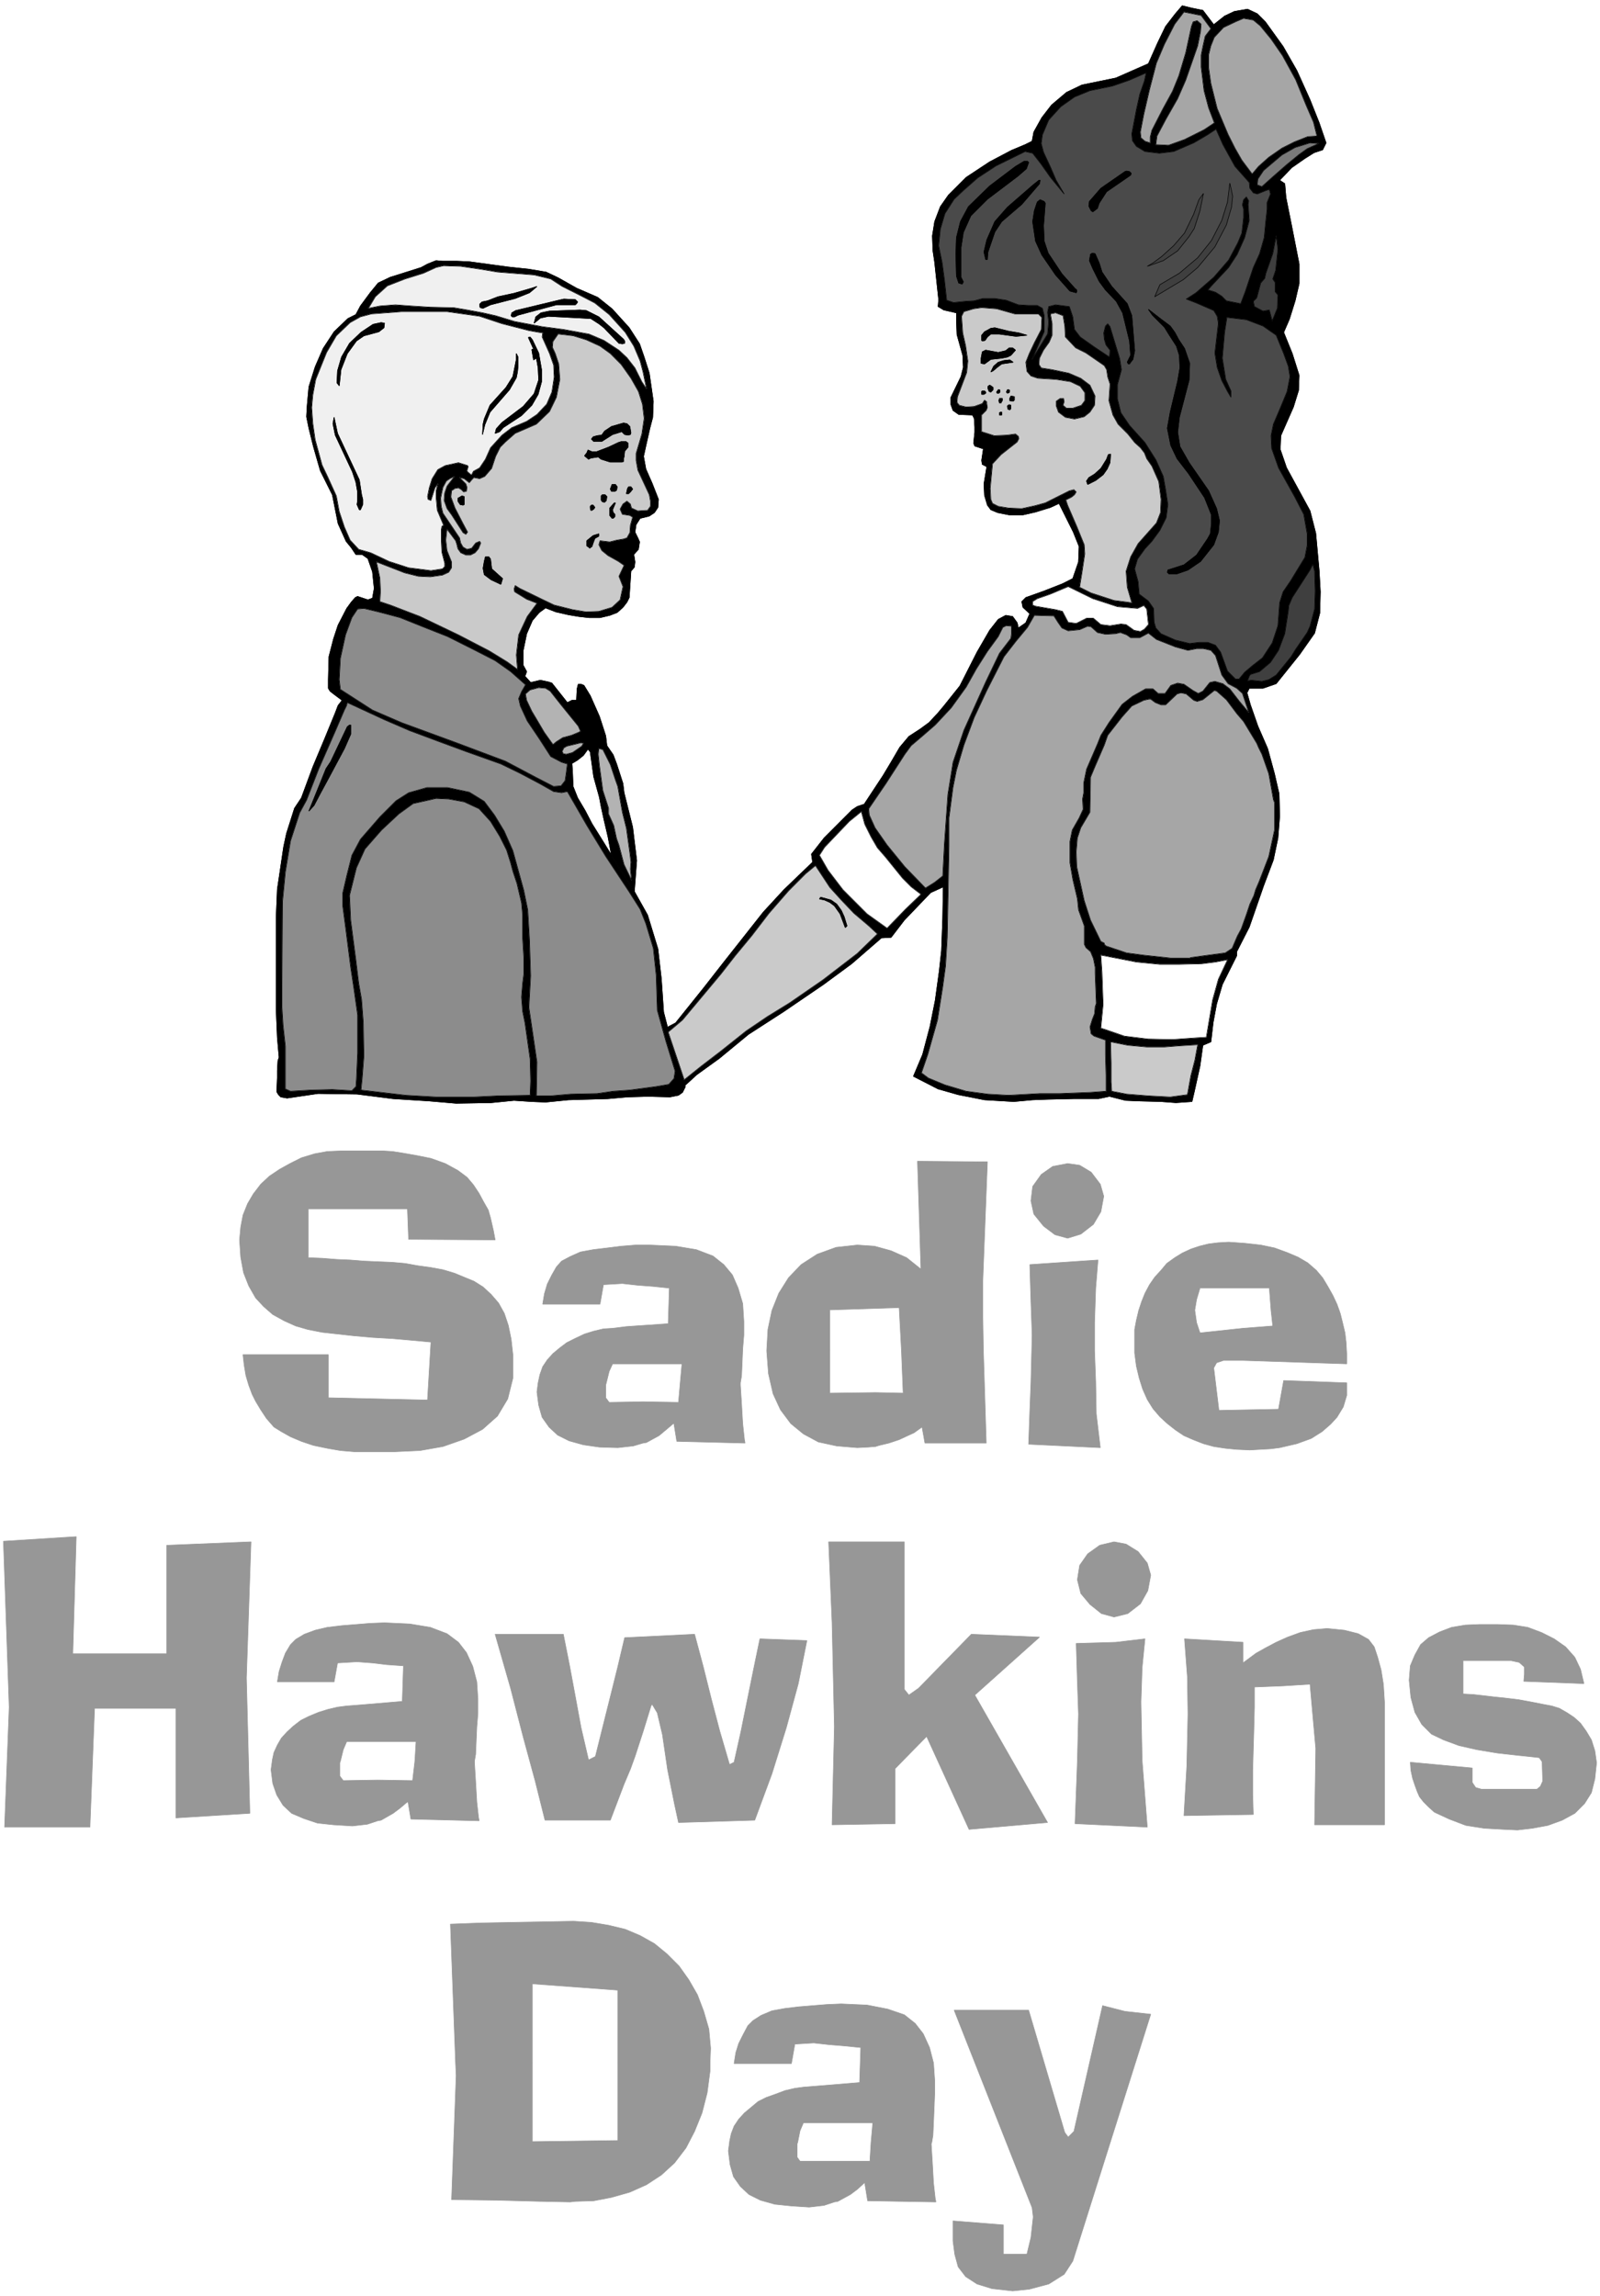 <svg width="2782.141" height="3990.859" viewBox="0 0 2086.606 2993.144" xmlns="http://www.w3.org/2000/svg"><rect x="0" y="0" width="2086.606" height="2993.144" fill="#333333" stroke="none"/><defs><clipPath id="a"><path d="M0 0h2086.606v2992.184H0Zm0 0"/></clipPath></defs><path style="fill:#fff;fill-opacity:1;fill-rule:nonzero;stroke:none" d="M0 2992.184h2086.606V-.961H0Zm0 0" transform="translate(0 .96)"/><g clip-path="url(#a)" transform="translate(0 .96)"><path style="fill:#fff;fill-opacity:1;fill-rule:evenodd;stroke:#fff;stroke-width:.14;stroke-linecap:square;stroke-linejoin:bevel;stroke-miterlimit:10;stroke-opacity:1" d="M0 .5h400.5V575H0Zm0 0" transform="matrix(5.21 0 0 -5.21 0 2994.79)"/></g><path style="fill:#000;fill-opacity:1;fill-rule:evenodd;stroke:#000;stroke-width:.14;stroke-linecap:square;stroke-linejoin:bevel;stroke-miterlimit:10;stroke-opacity:1" d="m153.06 361 1.29-2.3 4.44-6.75.58 7.76-1.01 8.33-.86 3.44-1.29 5.17-.28 2.3-1.58 4.89-.86 2.29-1.58 2.3-.29 2.44-1.58 4.89-2.29 5.17-1.58 2.58-.72.29h-.71l-.29-1.15-.14-2.87h-1.15l-1.15-.58-3.87 4.89-.86.28-2.01.43-2.44-.57-1.43 1.58.43 1.15-.86 1.58v3.73l.86 4.17 1.43 3.3 1.72 2.01 1.58 1.15 2.58-1 3.16-.72 2.58-.43 2.58-.29h2.73l2.44.57 1.86.72 1.44 1.29 1 1.3.57 1.15.43 6.6.86 1.01.15 1.29-.15 1.01-.14.86 1.15 1.29.29 1.87-.44 1-.71 1.44.28 1.87 1.01 1.58 2.29.57 1.29.86.87 1.3.14 2.01-1.58 4.02-1.58 3.59-.57 3.16.29 1.29.28 1.29 1.01 4.46.71 2.72.15 4.03-1.01 7.03-1.29 4.03-1.14 3.3-2.59 4.02-4.3 4.74-3.59 2.87-5.3 2.3-4.59 2.59-3.02 1.43-4.3.72-5.31.57-9.61 1.3-3.15.14h-3.59l-1.58.14-2.15-.86-1.58-.86-3.15-1-4.59-1.44-3.02-1.44-2-2.44-2.44-3.3-1.15-2.16-2.01-1-3.44-3.31-2.73-4.16-2-4.6-1.58-5.02-.43-4.74-.15-2.73.58-2.87 1.14-4.6 1.73-6.03 3.01-6.03 1.43-7.19 2.01-4.45 1.29-1.58 1.15-1.72h1.58l1.43-1.01 1.15-3.3.43-4.17-.43-2.44-1.15-.43-2.58.86-.57-.28-1.01-1.15-1.15-1.58-2.15-4.17-1.14-3.44-1.15-4.46-.15-5.74v-2.16l.43-.71.72-.58 2.3-1.72-1.01-1.3-.71-1.86-2.59-6.32-3.01-7.18-2.87-7.76-1.72-2.58-2.01-6.32-.71-3.31-1.58-10.63-.29-6.89v-23.41l.29-6.89.43-4.89-.29-.86-.14-2.44v-1.87l-.15-3.44.43-.72.58-.58 1.58-.28 7.74 1.14 9.76-.14 9.03-1.15 9.04-.57 6.74-.58 8.75.15 5.74.57 4.45-.29 3.44-.14 5.74.57 9.9.29 4.87.43 5.17.15 5.45-.15 2.15.43 1 .72.72 1.44-4.45 14.79-1 3.88-.57 8.33-.86 7.47-2.59 8.47-3.3 5.89-4.3 6.75-3.44 5.6-2.87 4.6-1.72 3.3-1.87 3.16-1.14 2.87-.15 3.88-.14 1.87 1.43.86 1.44 1.15 1.15 1.58.57-.72.86-6.17 1.43-5.18.43-2.29.72-3.31 1.01-4.31zm0 0" transform="matrix(5.21 0 0 -5.21 0 2995.75)"/><path style="fill:none;stroke:#000;stroke-width:.14;stroke-linecap:square;stroke-linejoin:bevel;stroke-miterlimit:10;stroke-opacity:1" d="m153.06 361 1.29-2.3 4.44-6.75.58 7.76-1.01 8.33-.86 3.44-1.29 5.17-.28 2.3-1.58 4.89-.86 2.29-1.58 2.3-.29 2.44-1.58 4.89-2.29 5.17-1.58 2.58-.72.29h-.71l-.29-1.15-.14-2.87h-1.15l-1.15-.58-3.87 4.89-.86.28-2.01.43-2.44-.57-1.43 1.58.43 1.15-.86 1.58v3.73l.86 4.17 1.43 3.3 1.72 2.01 1.58 1.15 2.58-1 3.16-.72 2.58-.43 2.58-.29h2.73l2.44.57 1.86.72 1.44 1.29 1 1.3.57 1.15.43 6.6.86 1.01.15 1.29-.15 1.01-.14.86 1.15 1.29.29 1.87-.44 1-.71 1.44.28 1.87 1.01 1.58 2.29.57 1.29.86.87 1.3.14 2.01-1.58 4.02-1.58 3.59-.57 3.16.29 1.29.28 1.29 1.01 4.46.71 2.72.15 4.03-1.01 7.03-1.29 4.03-1.14 3.3-2.59 4.02-4.3 4.74-3.59 2.87-5.3 2.3-4.59 2.59-3.02 1.43-4.3.72-5.31.57-9.61 1.3-3.15.14h-3.59l-1.58.14-2.15-.86-1.58-.86-3.15-1-4.59-1.44-3.02-1.44-2-2.44-2.44-3.3-1.15-2.16-2.01-1-3.44-3.31-2.73-4.16-2-4.6-1.58-5.02-.43-4.74-.15-2.73.58-2.87 1.14-4.6 1.73-6.03 3.01-6.03 1.43-7.19 2.01-4.45 1.29-1.58 1.15-1.72h1.58l1.43-1.01 1.15-3.3.43-4.17-.43-2.44-1.15-.43-2.58.86-.57-.28-1.01-1.15-1.15-1.58-2.15-4.17-1.14-3.44-1.15-4.46-.15-5.74v-2.16l.43-.71.72-.58 2.3-1.72-1.01-1.3-.71-1.86-2.59-6.32-3.01-7.18-2.87-7.76-1.72-2.58-2.01-6.32-.71-3.31-1.58-10.63-.29-6.89v-23.41l.29-6.89.43-4.89-.29-.86-.14-2.44v-1.87l-.15-3.44.43-.72.58-.58 1.58-.28 7.74 1.14 9.76-.14 9.03-1.15 9.04-.57 6.74-.58 8.75.15 5.74.57 4.45-.29 3.44-.14 5.74.57 9.9.29 4.87.43 5.17.15 5.45-.15 2.15.43 1 .72.72 1.44-4.45 14.79-1 3.88-.57 8.33-.86 7.47-2.59 8.47-3.3 5.89-4.3 6.75-3.44 5.6-2.87 4.6-1.72 3.3-1.87 3.16-1.14 2.87-.15 3.88-.14 1.87 1.43.86 1.44 1.15 1.15 1.58.57-.72.86-6.17 1.43-5.18.43-2.29.72-3.31 1.01-4.31zm0 0" transform="matrix(5.21 0 0 -5.21 0 2995.75)"/><path style="fill:#000;fill-opacity:1;fill-rule:evenodd;stroke:#000;stroke-width:.14;stroke-linecap:square;stroke-linejoin:bevel;stroke-miterlimit:10;stroke-opacity:1" d="m171.13 303.12-4.45 14.65 2.44 1.29 7.03 8.76 5.17 6.61 4.87 6.17 4.88 6.18 5.16 5.6 7.18 6.9-.29 2.01 3.15 4.02 7.03 7.04 1.29.86 1.73.57 4.73 7.18 2.15 3.59 2.01 3.45 2.29 2.73 2.87 1.87 2.16 1.58 2.15 2.29 1.57 1.87 4.02 5.03 4.3 8.47 3.16 5.46 2.15 2.73 1.87 1 1.72-.28 1.15-1.58.28-1.3 1.87 1.3 1 2.29-1.72 1.58-.29 1.44 1.01 1.01 4.44 1.58 4.74 1.86 2.58 1.3 1.43 4.16.15 3.88-1.44 3.59-3.58 7.18-2.15-1-3.73-1.15-3.16-.72h-3.44l-2.87.57-1.72.72-.86 1.15-.72 2.44-.14 2.87.71 4.31-1.14.58-.15 1 .43 2.88-2.15.71-.29.72.29 2.73v1.29l-.14 2.16-.43.86-3.45.14-1.43 1.01-.57 1.58v1.58l2.58 5.31.57 2.3-.14 3.02-1.44 5.17-.14 3.59v1.86l-3.16.72-1.43.86.14 1.73-.71 6.6-.29 2.73-.43 2.88-.14 3.73.57 3.59 1.43 3.74 2.01 2.87 4.45 4.45 5.88 3.88 5.45 2.87 3.44 1.44 1.73.86.43 2.3 2 3.59 2.44 3.16 3.73 3.16 3.88 1.86 8.46 1.73 8.17 3.59 2.3 5.17 2.01 4.16 2.44 3.16 1.72 2.01 2.29-.57 2.87-.58 2.73-3.59 2.72 2.16 2.44 1.15 3.3.57 2.44-1.15 2.01-2.01 4.44-6.17 3.45-6.04 3.3-7.32 2.29-5.75 1.72-5.02-.86-1.73-2.15-.71-2.29-1.44-3.3-2.3-3.02-3.16 1.29-.86.29-3.45 1.44-7.18 1.86-9.48v-4.88l-1-4.31-1.44-4.6-1.43-3.3 2.15-5.31 1.72-5.46-.14-3.73-1.29-4.17-3.16-7.18-.14-3.45 1.58-4.59 5.88-10.78 1.43-5.6.86-9.48.29-5.17-.14-5.31-1.3-5.03-3.73-5.31-5.88-7.33-3.3-1.15h-3.44l-.57-1.15.86-3.01 1.86-5.32 2.44-5.6 1.72-6.32 1.15-5.02.14-5.6-.43-5.46-1.14-5.46-2.44-6.46-3.59-10.34-3.15-6.18v-1.01l-3.59-7.18-1.44-4.88-.86-4.6-.57-4.88-2.01-.86-.72-5.17-1.43-6.46-.57-2.45-4.02-.28-3.73.28-5.74.15-3.15.14-4.02 1.01-2.72-.58h-6.17l-6.31-.14-4.02-.15-4.73-.43-7.32.43-6.6 1.3-5.02 1.43-6.17 3.16 2.3 5.46 1.86 7.04 1.29 6.46 1.01 7.33.57 5.17.29 7.9.14 8.04-3.15-1.44-6.6-6.89-3.3-4.31-2.44-.14-7.46-6.47-7.03-5.17-9.9-6.75-8.89-5.74-7.32-6.03-5.59-4.03zm0 0" transform="matrix(5.21 0 0 -5.21 0 2995.75)"/><path style="fill:none;stroke:#000;stroke-width:.14;stroke-linecap:square;stroke-linejoin:bevel;stroke-miterlimit:10;stroke-opacity:1" d="m171.13 303.12-4.45 14.65 2.44 1.29 7.03 8.76 5.17 6.61 4.87 6.17 4.88 6.18 5.16 5.6 7.18 6.9-.29 2.01 3.15 4.02 7.03 7.04 1.29.86 1.73.57 4.73 7.18 2.15 3.59 2.01 3.45 2.29 2.73 2.87 1.87 2.16 1.58 2.15 2.29 1.57 1.87 4.02 5.03 4.3 8.47 3.16 5.46 2.15 2.73 1.87 1 1.72-.28 1.15-1.58.28-1.3 1.87 1.3 1 2.29-1.72 1.58-.29 1.44 1.01 1.01 4.44 1.58 4.74 1.86 2.58 1.3 1.43 4.16.15 3.88-1.44 3.59-3.58 7.18-2.15-1-3.73-1.15-3.16-.72h-3.44l-2.87.57-1.72.72-.86 1.15-.72 2.44-.14 2.87.71 4.31-1.14.58-.15 1 .43 2.88-2.15.71-.29.72.29 2.73v1.29l-.14 2.16-.43.86-3.45.14-1.43 1.01-.57 1.58v1.58l2.58 5.31.57 2.3-.14 3.02-1.44 5.17-.14 3.59v1.86l-3.16.72-1.43.86.14 1.73-.71 6.6-.29 2.73-.43 2.88-.14 3.73.57 3.59 1.43 3.74 2.01 2.87 4.45 4.45 5.88 3.88 5.45 2.87 3.44 1.44 1.73.86.43 2.3 2 3.59 2.44 3.16 3.73 3.16 3.88 1.86 8.46 1.73 8.17 3.59 2.3 5.17 2.01 4.16 2.44 3.16 1.72 2.01 2.29-.57 2.87-.58 2.73-3.59 2.72 2.16 2.44 1.15 3.3.57 2.44-1.15 2.01-2.01 4.44-6.17 3.45-6.04 3.3-7.32 2.29-5.75 1.72-5.02-.86-1.73-2.15-.71-2.29-1.44-3.3-2.3-3.02-3.16 1.29-.86.29-3.45 1.44-7.18 1.86-9.48v-4.88l-1-4.31-1.44-4.6-1.43-3.3 2.15-5.31 1.72-5.46-.14-3.73-1.29-4.17-3.16-7.18-.14-3.45 1.58-4.59 5.88-10.78 1.43-5.6.86-9.48.29-5.17-.14-5.31-1.3-5.03-3.73-5.31-5.88-7.33-3.3-1.15h-3.44l-.57-1.15.86-3.01 1.86-5.32 2.44-5.6 1.72-6.32 1.15-5.02.14-5.6-.43-5.46-1.14-5.46-2.44-6.46-3.59-10.34-3.15-6.18v-1.01l-3.59-7.18-1.44-4.88-.86-4.6-.57-4.88-2.01-.86-.72-5.17-1.43-6.46-.57-2.45-4.02-.28-3.73.28-5.74.15-3.15.14-4.02 1.01-2.72-.58h-6.17l-6.31-.14-4.02-.15-4.73-.43-7.32.43-6.6 1.3-5.02 1.43-6.17 3.16 2.3 5.46 1.86 7.04 1.29 6.46 1.01 7.33.57 5.17.29 7.9.14 8.04-3.15-1.44-6.6-6.89-3.3-4.31-2.44-.14-7.46-6.47-7.03-5.17-9.9-6.75-8.89-5.74-7.32-6.03-5.59-4.03zm0 0" transform="matrix(5.21 0 0 -5.21 0 2995.75)"/><path style="fill:#f0f0f0;fill-opacity:1;fill-rule:evenodd;stroke:#f0f0f0;stroke-width:.14;stroke-linecap:square;stroke-linejoin:bevel;stroke-miterlimit:10;stroke-opacity:1" d="m90.23 495.72-2.58-1.44-3.45-3.3-2.44-4.17-2.72-6.75-.72-3.87-.29-3.16.29-4.03.58-4.02 1.72-6.32 1.43-3.01 2.15-4.74.72-3.88 1.29-3.88 1.44-3.3 2.15-2.3 3.01-.86 4.59-2.16 4.88-1.58 5.59-.71 2.87.43.57.57v.86l-.71 2.73-.15 3.02v2.58l.15.87.43.28-1.58 3.74-.29 3.16v1.72l.43 1.72-.71-1-1.01-3.16-.72.29-.14.71.43 2.16.72 2.3 1.43 2.29 1.87 1.01 3.3.72 2.29-.72.15-.29-.29-1 .14-.29.86-.72h.15l.43.86 1.57.87 1.44 2.15 1.29 2.87 2.87 3.16 2.44 1.87 3.73 1.58 2.58 1.72 2.44 2.59 1.29 3.01.57 3.74-.14 3.01-1.01 2.88-1.86 4.16.14 1.01-1 .14-2.44.43-6.74 1.73-5.6 1.86-8.17 1.15h-11.33l-7.61-.57zm0 0" transform="matrix(5.21 0 0 -5.21 0 2995.75)"/><path style="fill:none;stroke:#000;stroke-width:.14;stroke-linecap:square;stroke-linejoin:bevel;stroke-miterlimit:10;stroke-opacity:1" d="m90.23 495.72-2.58-1.44-3.45-3.3-2.44-4.17-2.72-6.75-.72-3.87-.29-3.16.29-4.03.58-4.02 1.72-6.32 1.43-3.01 2.15-4.74.72-3.88 1.29-3.88 1.44-3.3 2.15-2.3 3.01-.86 4.59-2.16 4.88-1.58 5.59-.71 2.87.43.57.57v.86l-.71 2.73-.15 3.02v2.58l.15.87.43.28-1.58 3.74-.29 3.16v1.72l.43 1.72-.71-1-1.01-3.16-.72.29-.14.71.43 2.16.72 2.3 1.43 2.29 1.87 1.01 3.3.72 2.29-.72.15-.29-.29-1 .14-.29.86-.72h.15l.43.86 1.57.87 1.44 2.15 1.29 2.87 2.87 3.16 2.44 1.87 3.73 1.58 2.58 1.72 2.44 2.59 1.29 3.01.57 3.74-.14 3.01-1.01 2.88-1.86 4.16.14 1.01-1 .14-2.44.43-6.74 1.73-5.6 1.86-8.17 1.15h-11.33l-7.61-.57zm0 0" transform="matrix(5.21 0 0 -5.21 0 2995.75)"/><path style="fill:#a6a6a6;fill-opacity:1;fill-rule:evenodd;stroke:#a6a6a6;stroke-width:.14;stroke-linecap:square;stroke-linejoin:bevel;stroke-miterlimit:10;stroke-opacity:1" d="m300.66 571.12 2.44-3.3-1.43-1.87-.58-2.58-.43-2.16v-3.01l.72-5.89 1.15-4.31 1.43-3.74-2.58-1.72-4.88-2.44-4.01-1.44-3.16.15.29 2.15 2.29 4.31 2.87 5.03 2.01 4.59 3.01 8.62.72 3.59.14 1.87-1 .86-1.01-.29-.43-1.15-1.43-6.6-1.72-5.75-1.58-3.88-2.44-4.45-2.72-5.31-.43-1.73v-1.43l-1.3.43-1 .86-.14 1.44.86 4.45 1.43 6.17 1.72 6.61 2.01 4.74 2.58 5.03 2.3 3.01zm0 0" transform="matrix(5.21 0 0 -5.21 0 2995.75)"/><path style="fill:none;stroke:#000;stroke-width:.14;stroke-linecap:square;stroke-linejoin:bevel;stroke-miterlimit:10;stroke-opacity:1" d="m300.66 571.12 2.44-3.3-1.43-1.87-.58-2.58-.43-2.16v-3.01l.72-5.89 1.15-4.31 1.43-3.74-2.58-1.72-4.88-2.44-4.01-1.44-3.16.15.29 2.15 2.29 4.31 2.87 5.03 2.01 4.59 3.01 8.62.72 3.59.14 1.87-1 .86-1.01-.29-.43-1.15-1.43-6.6-1.72-5.75-1.58-3.88-2.44-4.45-2.72-5.31-.43-1.73v-1.43l-1.3.43-1 .86-.14 1.44.86 4.45 1.43 6.17 1.72 6.61 2.01 4.74 2.58 5.03 2.3 3.01zm0 0" transform="matrix(5.21 0 0 -5.21 0 2995.75)"/><path style="fill:#a6a6a6;fill-opacity:1;fill-rule:evenodd;stroke:#a6a6a6;stroke-width:.14;stroke-linecap:square;stroke-linejoin:bevel;stroke-miterlimit:10;stroke-opacity:1" d="m313.72 569.97 1.72-1.43 2.72-3.31 2.87-4.16 3.3-6.03 2.58-6.32 1.87-4.31.86-3.45-2.3-.14-3.3-1.3-3.15-1.58-3.3-2.29-2.58-2.3-1.58-1.87-2.58 3.45-1.72 3.01-1.73 3.45-2.72 6.46-1.58 6.32-.57 4.03v3.01l.57 2.3.86 2.15 2.3 2.45 3.01 1.43 2.01.86zm0 0" transform="matrix(5.21 0 0 -5.21 0 2995.75)"/><path style="fill:none;stroke:#000;stroke-width:.14;stroke-linecap:square;stroke-linejoin:bevel;stroke-miterlimit:10;stroke-opacity:1" d="m313.72 569.97 1.72-1.43 2.72-3.31 2.87-4.16 3.3-6.03 2.58-6.32 1.87-4.31.86-3.45-2.3-.14-3.3-1.3-3.15-1.58-3.3-2.29-2.58-2.3-1.58-1.87-2.58 3.45-1.72 3.01-1.73 3.45-2.72 6.46-1.58 6.32-.57 4.03v3.01l.57 2.3.86 2.15 2.3 2.45 3.01 1.43 2.01.86zm0 0" transform="matrix(5.21 0 0 -5.21 0 2995.75)"/><path style="fill:#000;fill-opacity:1;fill-rule:evenodd;stroke:#000;stroke-width:.14;stroke-linecap:square;stroke-linejoin:bevel;stroke-miterlimit:10;stroke-opacity:1" d="m279.58 549.43-1.58-1.29-7.03-5.17-3.16-3.59-1.14-2.73v-.43l-.58-.29-.57.15-.86 1 .28 1.44 3.02 3.59 6.31 5.03 4.01 2.58.29.15.72-.15zm0 0" transform="matrix(5.21 0 0 -5.21 0 2995.75)"/><path style="fill:none;stroke:#000;stroke-width:.14;stroke-linecap:square;stroke-linejoin:bevel;stroke-miterlimit:10;stroke-opacity:1" d="m279.58 549.43-1.58-1.29-7.03-5.17-3.16-3.59-1.14-2.73v-.43l-.58-.29-.57.15-.86 1 .28 1.44 3.02 3.59 6.31 5.03 4.01 2.58.29.15.72-.15zm0 0" transform="matrix(5.21 0 0 -5.21 0 2995.75)"/><path style="fill:#000;fill-opacity:1;fill-rule:evenodd;stroke:#000;stroke-width:.14;stroke-linecap:square;stroke-linejoin:bevel;stroke-miterlimit:10;stroke-opacity:1" d="m279.43 540.24-.86-.57-3.44-2.01-3.3-3.02-1.72-2.44-.72-2.15-.43-1.58-.43-.29-.72.14-.57 1.01v1.15l2.29 3.59 2.44 2.87 3.3 2.3 3.16 1.58.72-.15zm0 0" transform="matrix(5.21 0 0 -5.21 0 2995.75)"/><path style="fill:none;stroke:#000;stroke-width:.14;stroke-linecap:square;stroke-linejoin:bevel;stroke-miterlimit:10;stroke-opacity:1" d="m279.43 540.24-.86-.57-3.44-2.01-3.3-3.02-1.72-2.44-.72-2.15-.43-1.58-.43-.29-.72.14-.57 1.01v1.15l2.29 3.59 2.44 2.87 3.3 2.3 3.16 1.58.72-.15zm0 0" transform="matrix(5.21 0 0 -5.21 0 2995.75)"/><path style="fill:#7a7a7a;fill-opacity:1;fill-rule:evenodd;stroke:#7a7a7a;stroke-width:.14;stroke-linecap:square;stroke-linejoin:bevel;stroke-miterlimit:10;stroke-opacity:1" d="m330.07 539.09-2.87-1.29-2.01-1.44-3.15-2.58-3.45-3.02-2.72-2.44-1.15.43.14 1.44 1.44 2.15 2.72 2.3 1.87 1.58 3.3 1.87 3.73 1.15zm0 0" transform="matrix(5.21 0 0 -5.21 0 2995.75)"/><path style="fill:none;stroke:#000;stroke-width:.14;stroke-linecap:square;stroke-linejoin:bevel;stroke-miterlimit:10;stroke-opacity:1" d="m330.07 539.09-2.87-1.29-2.01-1.44-3.15-2.58-3.45-3.02-2.72-2.44-1.15.43.14 1.44 1.44 2.15 2.72 2.3 1.87 1.58 3.3 1.87 3.73 1.15zm0 0" transform="matrix(5.21 0 0 -5.21 0 2995.75)"/><path style="fill:#4a4a4a;fill-opacity:1;fill-rule:evenodd;stroke:#4a4a4a;stroke-width:.14;stroke-linecap:square;stroke-linejoin:bevel;stroke-miterlimit:10;stroke-opacity:1" d="m296.93 500.17 2.44 1.58 2.3 2.01 2.15 1.87 3.73 4.31 2.29 4.31 1.01 2.44.43 3.88v2.15l-.29 1.01.29 1.29.71.72.58-1.01-.15-.86.29-4.02-1.15-4.31-1.86-4.17-2.15-3.3-4.31-4.6-.86-1 1.87-.58 1.58-1 1.14-1.15 2.16-.43 1.43-.29 1.15 3.02 2.01 6.03 1.57 3.45 1.15 4.02.43 4.45.29 2.59v1.72l.86 2.15-.29 1.15-.86-.28-2.15-.87-1 .29-.87 1.15-.14 1.44-3.58 4.02-3.02 5.46-1.72 3.87-2.15-1.43-3.44-2.01-5.02-2.16-3.59-.43-3.59.43-2.15 1.3-1 1.43-.15 1.73 1.15 6.03.86 3.88 1.15 3.3.43 2.01-4.3-1.87-4.16-1.43-5.6-1.15-3.87-1.58-3.44-2.44-3.01-3.31-1.58-3.73-.29-2.16.57-2.15 1.73-3.73 1.43-3.31 2.01-3.45-3.44 4.17-2.44 3.45-2.01 2.58-1.87.43-7.31-3.59-4.59-3.01-3.59-3.16-2.29-2.16-2.3-3.59-1.15-3.88-.43-4.16.86-4.17.58-4.31.57-5.17 1.72-.57 2.87.29 2.3.14 2.15.58h3.01l2.87-.44 3.01-1.14 2.44-.15h2.3l1.29-.72.43-1.72v-4.17l-3.01-6.89 3.87 6.32.29 3.02-.29 2.44.29 1.43 1.72.44 3.44-.44.86-2.58.43-3.16 1.43-1.87 3.45-2.44 3.87-2.58.14 1.72-1 1.29-.43 1.44-.14 1.58.43 1.72.57.58.57-.72 2.44-8.05.43-2.72-1-3.74v-3.59l.86-3.45 2.15-3.16 3.87-4.3 2.73-4.31 1.86-4.17.58-3.3.57-3.74-.43-3.3-1.58-3.16-2-2.73-1.73-1.87-1.86-2.58-.72-2.44.86-3.16.29-3.16 2.29-1.73 1.3-1.86.14-3.45.43-1.44 1.29-1.43 3.59-1.58 3.58-.86 2.3.28h2.29l1.87-.71 1.29-1.73 1.72-4.74 2.01-2.01h.86l1.43 1.73 1.87 1.58 2.58 2.01 2.44 3.73 1.43 4.31.43 5.74.86 2.73 1.87 2.73 3.59 5.89.57 3.02v2.87l-.86 4.88-2.3 4.45-4.01 7.19-1.72 4.88-.15 3.16.58 2.87 1.72 4.02 1.72 4.17.72 3.73-.43 2.59-1.15 3.16-1.87 4.59-3.3 2.3-4.16 1.58-4.87.58-.58-3.74-.57-6.46.86-5.32 1.29-2.87v-1.58l-.86 1.44-1.43 2.73-1.15 3.3-.58 3.59.87 7.47-.29 1.72-.86 1.44-4.31 1.87zm0 0" transform="matrix(5.21 0 0 -5.21 0 2995.75)"/><path style="fill:none;stroke:#000;stroke-width:.14;stroke-linecap:square;stroke-linejoin:bevel;stroke-miterlimit:10;stroke-opacity:1" d="m296.93 500.17 2.44 1.58 2.3 2.01 2.15 1.87 3.73 4.31 2.29 4.31 1.01 2.44.43 3.88v2.15l-.29 1.01.29 1.29.71.72.58-1.01-.15-.86.29-4.02-1.15-4.31-1.86-4.17-2.15-3.3-4.31-4.6-.86-1 1.87-.58 1.58-1 1.14-1.15 2.16-.43 1.43-.29 1.15 3.02 2.01 6.03 1.57 3.45 1.15 4.02.43 4.45.29 2.59v1.72l.86 2.15-.29 1.15-.86-.28-2.15-.87-1 .29-.87 1.15-.14 1.44-3.58 4.02-3.02 5.46-1.72 3.87-2.15-1.43-3.44-2.01-5.02-2.16-3.59-.43-3.59.43-2.15 1.3-1 1.43-.15 1.73 1.15 6.03.86 3.88 1.15 3.3.43 2.01-4.3-1.87-4.16-1.43-5.6-1.15-3.87-1.58-3.44-2.44-3.01-3.31-1.58-3.73-.29-2.16.57-2.15 1.73-3.73 1.43-3.31 2.01-3.45-3.44 4.17-2.44 3.45-2.01 2.58-1.87.43-7.31-3.59-4.59-3.01-3.59-3.16-2.29-2.16-2.3-3.59-1.15-3.88-.43-4.16.86-4.17.58-4.31.57-5.17 1.72-.57 2.87.29 2.3.14 2.15.58h3.01l2.87-.44 3.01-1.14 2.44-.15h2.3l1.29-.72.43-1.72v-4.17l-3.01-6.89 3.87 6.32.29 3.02-.29 2.44.29 1.43 1.72.44 3.44-.44.86-2.58.43-3.16 1.43-1.87 3.45-2.44 3.87-2.58.14 1.72-1 1.29-.43 1.44-.14 1.58.43 1.72.57.58.57-.72 2.44-8.05.43-2.72-1-3.74v-3.59l.86-3.45 2.15-3.16 3.87-4.3 2.73-4.31 1.86-4.17.58-3.3.57-3.74-.43-3.3-1.58-3.16-2-2.73-1.73-1.87-1.86-2.58-.72-2.44.86-3.16.29-3.16 2.29-1.73 1.3-1.86.14-3.45.43-1.44 1.29-1.43 3.59-1.58 3.58-.86 2.3.28h2.29l1.87-.71 1.29-1.73 1.72-4.74 2.01-2.01h.86l1.43 1.73 1.87 1.58 2.58 2.01 2.44 3.73 1.43 4.31.43 5.74.86 2.73 1.87 2.73 3.59 5.89.57 3.02v2.87l-.86 4.88-2.3 4.45-4.01 7.19-1.72 4.88-.15 3.16.58 2.87 1.72 4.02 1.72 4.17.72 3.73-.43 2.59-1.15 3.16-1.87 4.59-3.3 2.3-4.16 1.58-4.87.58-.58-3.74-.57-6.46.86-5.32 1.29-2.87v-1.58l-.86 1.44-1.43 2.73-1.15 3.3-.58 3.59.87 7.47-.29 1.72-.86 1.44-4.31 1.87zm0 0" transform="matrix(5.21 0 0 -5.21 0 2995.75)"/><path style="fill:#3f3f3f;fill-opacity:1;fill-rule:evenodd;stroke:#3f3f3f;stroke-width:.14;stroke-linecap:square;stroke-linejoin:bevel;stroke-miterlimit:10;stroke-opacity:1" d="m289.04 500.75 1.29 3.01 4.88 2.87 4.59 3.88 3.44 4.31 2.59 5.03 1.43 4.59.57 4.74.43-1.86.29-1.44-.29-2.73-1.29-4.45-2.87-5.46-4.3-5.17-3.58-3.02zm0 0" transform="matrix(5.21 0 0 -5.21 0 2995.75)"/><path style="fill:none;stroke:#000;stroke-width:.14;stroke-linecap:square;stroke-linejoin:bevel;stroke-miterlimit:10;stroke-opacity:1" d="m289.04 500.75 1.29 3.01 4.88 2.87 4.59 3.88 3.44 4.31 2.59 5.03 1.43 4.59.57 4.74.43-1.86.29-1.44-.29-2.73-1.29-4.45-2.87-5.46-4.3-5.17-3.58-3.02zm0 0" transform="matrix(5.21 0 0 -5.21 0 2995.75)"/><path style="fill:#3f3f3f;fill-opacity:1;fill-rule:evenodd;stroke:#3f3f3f;stroke-width:.14;stroke-linecap:square;stroke-linejoin:bevel;stroke-miterlimit:10;stroke-opacity:1" d="m287.18 508.36 1.43.86 2.15 1.58 3.02 2.73 2.72 3.16 2.3 4.74 1.29 3.59 1.15 1.58-.87-4.31-1.43-4.45-1.29-2.01-2.87-3.59-3.59-2.45zm0 0" transform="matrix(5.21 0 0 -5.21 0 2995.75)"/><path style="fill:none;stroke:#000;stroke-width:.14;stroke-linecap:square;stroke-linejoin:bevel;stroke-miterlimit:10;stroke-opacity:1" d="m287.18 508.36 1.43.86 2.15 1.58 3.02 2.73 2.72 3.16 2.3 4.74 1.29 3.59 1.15 1.58-.87-4.31-1.43-4.45-1.29-2.01-2.87-3.59-3.59-2.45zm0 0" transform="matrix(5.21 0 0 -5.21 0 2995.75)"/><path style="fill:#000;fill-opacity:1;fill-rule:evenodd;stroke:#000;stroke-width:.14;stroke-linecap:square;stroke-linejoin:bevel;stroke-miterlimit:10;stroke-opacity:1" d="m257.48 534.35-.57-1.58-2.15-1.86-7.6-5.75L243 521l-1.87-4.17-.57-3.73v-7.47l.57-1.15-.28-.57-.87.28-.57 1.73-.14 5.45.14 4.17 1 4.02 2.01 3.74 5.31 5.17 6.46 4.88 2.15 1.29h.86zm0 0" transform="matrix(5.21 0 0 -5.21 0 2995.75)"/><path style="fill:none;stroke:#000;stroke-width:.14;stroke-linecap:square;stroke-linejoin:bevel;stroke-miterlimit:10;stroke-opacity:1" d="m257.48 534.35-.57-1.58-2.15-1.86-7.6-5.75L243 521l-1.87-4.17-.57-3.73v-7.47l.57-1.15-.28-.57-.87.28-.57 1.73-.14 5.45.14 4.17 1 4.02 2.01 3.74 5.31 5.17 6.46 4.88 2.15 1.29h.86zm0 0" transform="matrix(5.21 0 0 -5.21 0 2995.75)"/><path style="fill:#000;fill-opacity:1;fill-rule:evenodd;stroke:#000;stroke-width:.14;stroke-linecap:square;stroke-linejoin:bevel;stroke-miterlimit:10;stroke-opacity:1" d="m283.16 531.63-.14-.44-6.03-4.16-1.86-2.87-.43-1.3-1.15-.86-.43.29-.57 1.15.14 1.15 2.87 3.3 6.02 4.17.43.14.72-.14zm0 0" transform="matrix(5.21 0 0 -5.21 0 2995.75)"/><path style="fill:none;stroke:#000;stroke-width:.14;stroke-linecap:square;stroke-linejoin:bevel;stroke-miterlimit:10;stroke-opacity:1" d="m283.16 531.63-.14-.44-6.03-4.16-1.86-2.87-.43-1.3-1.15-.86-.43.29-.57 1.15.14 1.15 2.87 3.3 6.02 4.17.43.14.72-.14zm0 0" transform="matrix(5.21 0 0 -5.21 0 2995.75)"/><path style="fill:#000;fill-opacity:1;fill-rule:evenodd;stroke:#000;stroke-width:.14;stroke-linecap:square;stroke-linejoin:bevel;stroke-miterlimit:10;stroke-opacity:1" d="m260.21 529.04-4.45-5.17-5.02-4.31-1.72-2.58-1.72-5.03-.14-1.58v-.29h-.43l-.43 1.87.71 3.01 2.01 4.6 3.16 3.59 6.45 5.6 1.44 1.15h.28zm0 0" transform="matrix(5.21 0 0 -5.21 0 2995.75)"/><path style="fill:none;stroke:#000;stroke-width:.14;stroke-linecap:square;stroke-linejoin:bevel;stroke-miterlimit:10;stroke-opacity:1" d="m260.21 529.04-4.45-5.17-5.02-4.31-1.72-2.58-1.72-5.03-.14-1.58v-.29h-.43l-.43 1.87.71 3.01 2.01 4.6 3.16 3.59 6.45 5.6 1.44 1.15h.28zm0 0" transform="matrix(5.21 0 0 -5.21 0 2995.75)"/><path style="fill:#000;fill-opacity:1;fill-rule:evenodd;stroke:#000;stroke-width:.14;stroke-linecap:square;stroke-linejoin:bevel;stroke-miterlimit:10;stroke-opacity:1" d="m261.64 524.16-.43-5.6.15-3.88 1-3.02 3.44-5.17 3.45-3.88h.14l.14-.28v-.29l-.14-.29-1.58.43-3.58 4.02-3.45 5.03-1.57 3.45-.72 4.88.43 2.73.72 2.15.71.58 1.01-.43zm0 0" transform="matrix(5.21 0 0 -5.21 0 2995.75)"/><path style="fill:none;stroke:#000;stroke-width:.14;stroke-linecap:square;stroke-linejoin:bevel;stroke-miterlimit:10;stroke-opacity:1" d="m261.64 524.16-.43-5.6.15-3.88 1-3.02 3.44-5.17 3.45-3.88h.14l.14-.28v-.29l-.14-.29-1.58.43-3.58 4.02-3.45 5.03-1.57 3.45-.72 4.88.43 2.73.72 2.15.71.58 1.01-.43zm0 0" transform="matrix(5.21 0 0 -5.21 0 2995.75)"/><path style="fill:#3f3f3f;fill-opacity:1;fill-rule:evenodd;stroke:#3f3f3f;stroke-width:.14;stroke-linecap:square;stroke-linejoin:bevel;stroke-miterlimit:10;stroke-opacity:1" d="m319.31 507.35-.72-2.15.58-.86v-2.3l.71-.86-.14-3.31-1.29-3.16-.72 2.73-1.58-.28-2.15 1.14-.28 1.3.86.86 1 3.73 1 1.15.29 1.29 1.72 4.89.86 4.45.43-3.3zm0 0" transform="matrix(5.21 0 0 -5.21 0 2995.75)"/><path style="fill:none;stroke:#000;stroke-width:.14;stroke-linecap:square;stroke-linejoin:bevel;stroke-miterlimit:10;stroke-opacity:1" d="m319.31 507.35-.72-2.15.58-.86v-2.3l.71-.86-.14-3.31-1.29-3.16-.72 2.73-1.58-.28-2.15 1.14-.28 1.3.86.86 1 3.73 1 1.15.29 1.29 1.72 4.89.86 4.45.43-3.3zm0 0" transform="matrix(5.21 0 0 -5.21 0 2995.75)"/><path style="fill:#000;fill-opacity:1;fill-rule:evenodd;stroke:#000;stroke-width:.14;stroke-linecap:square;stroke-linejoin:bevel;stroke-miterlimit:10;stroke-opacity:1" d="m275.13 509.22.72-2.3 2.43-3.59 3.88-4.31 1.14-3.01.72-8.76-.43-2.16-.57-.72-.29-.43h-.29l-.28.43.86 1.73-.29 3.59-1.72 7.03-1.58 2.88-2.72 2.87-1.58 2.15-1.58 3.16-.86 2.01.29 1.58.43.29.71-.14zm0 0" transform="matrix(5.21 0 0 -5.21 0 2995.75)"/><path style="fill:none;stroke:#000;stroke-width:.14;stroke-linecap:square;stroke-linejoin:bevel;stroke-miterlimit:10;stroke-opacity:1" d="m275.13 509.22.72-2.3 2.43-3.59 3.88-4.31 1.14-3.01.72-8.76-.43-2.16-.57-.72-.29-.43h-.29l-.28.43.86 1.73-.29 3.59-1.72 7.03-1.58 2.88-2.72 2.87-1.58 2.15-1.58 3.16-.86 2.01.29 1.58.43.29.71-.14zm0 0" transform="matrix(5.21 0 0 -5.21 0 2995.75)"/><path style="fill:#f0f0f0;fill-opacity:1;fill-rule:evenodd;stroke:#f0f0f0;stroke-width:.14;stroke-linecap:square;stroke-linejoin:bevel;stroke-miterlimit:10;stroke-opacity:1" d="m120.21 507.64 4.3-.72 9.18-.72 4.16-1 2.87-1.87 4.3-2.15 3.88-2.01 3.58-2.88 4.02-4.45 2.15-3.45 1.58-3.73.72-2.73.86-4.16-1.15 1.72-1.72 3.45-2.01 2.58-2.01 1.87-3.73 2.44-3.73 1.58-6.31 1.15-5.45.72-6.89 1.29-4.73 1.44-3.16.71-3.87.72-3.44.58-6.03.14-4.59.29-4.01.29-3.88-.29-2.86-.58 1.72 2.88 3.01 2.72 4.45 1.73 4.59 1.43 3.15 1.44 1.87.43 4.3-.14zm0 0" transform="matrix(5.21 0 0 -5.21 0 2995.75)"/><path style="fill:none;stroke:#000;stroke-width:.14;stroke-linecap:square;stroke-linejoin:bevel;stroke-miterlimit:10;stroke-opacity:1" d="m120.21 507.64 4.3-.72 9.18-.72 4.16-1 2.87-1.87 4.3-2.15 3.88-2.01 3.58-2.88 4.02-4.45 2.15-3.45 1.58-3.73.72-2.73.86-4.16-1.15 1.72-1.72 3.45-2.01 2.58-2.01 1.87-3.73 2.44-3.73 1.58-6.31 1.15-5.45.72-6.89 1.29-4.73 1.44-3.16.71-3.87.72-3.44.58-6.03.14-4.59.29-4.01.29-3.88-.29-2.86-.58 1.72 2.88 3.01 2.72 4.45 1.73 4.59 1.43 3.15 1.44 1.87.43 4.3-.14zm0 0" transform="matrix(5.21 0 0 -5.21 0 2995.75)"/><path style="fill:#000;fill-opacity:1;fill-rule:evenodd;stroke:#000;stroke-width:.14;stroke-linecap:square;stroke-linejoin:bevel;stroke-miterlimit:10;stroke-opacity:1" d="m132.54 501.75-3.58-1.43-6.17-1.58-1.87-.87-.71.15-.15.43v.43l.58.57 1.43.29 2.58 1.01 4.02.86 4.45 1.29 1.29.43zm0 0" transform="matrix(5.21 0 0 -5.21 0 2995.75)"/><path style="fill:none;stroke:#000;stroke-width:.14;stroke-linecap:square;stroke-linejoin:bevel;stroke-miterlimit:10;stroke-opacity:1" d="m132.54 501.75-3.58-1.43-6.17-1.58-1.87-.87-.71.15-.15.43v.43l.58.57 1.43.29 2.58 1.01 4.02.86 4.45 1.29 1.29.43zm0 0" transform="matrix(5.21 0 0 -5.21 0 2995.75)"/><path style="fill:#000;fill-opacity:1;fill-rule:evenodd;stroke:#000;stroke-width:.14;stroke-linecap:square;stroke-linejoin:bevel;stroke-miterlimit:10;stroke-opacity:1" d="m144.59 499.45-.28-.43-.29-.28h-4.73l-9.62-2.59-.86-.43h-.57l-.29.29.15.71 1 .58 10.76 2.58 1.29.29 2.87-.14zm0 0" transform="matrix(5.21 0 0 -5.21 0 2995.75)"/><path style="fill:none;stroke:#000;stroke-width:.14;stroke-linecap:square;stroke-linejoin:bevel;stroke-miterlimit:10;stroke-opacity:1" d="m144.59 499.45-.28-.43-.29-.28h-4.73l-9.62-2.59-.86-.43h-.57l-.29.29.15.71 1 .58 10.76 2.58 1.29.29 2.87-.14zm0 0" transform="matrix(5.21 0 0 -5.21 0 2995.75)"/><path style="fill:#cacaca;fill-opacity:1;fill-rule:evenodd;stroke:#cacaca;stroke-width:.14;stroke-linecap:square;stroke-linejoin:bevel;stroke-miterlimit:10;stroke-opacity:1" d="M254.04 496.44h5.88l.86-.86-.14-3.02-1.72-3.3-1.29-2.73-.86-2.16.28-2.3 1.01-1.14 1.72-.58 4.59-.29 3.59-.57 2.43-1.15 1.15-1.58v-2.01l-.86-1.15-2.15-.72h-1.58l-.86.72.29.86-.15.86h-.86l-1-.71v-1.15l.57-1.58 1.73-1.3 2.29-.43 2.44.58 1.43 1.15 1.15 1.72.14 2.3-1.29 2.73-2.29 1.72-3.01 1.29-4.16.87-2.73.43-.57.86.14 1.58 1 2.01 1.44 2.01.72 1.72V494l-.43 2.44 1.29.28 1.86-.71.43-2.59.15-2.73 2.58-2.73 2.58-1.29 4.59-3.16.57-1 .29-1.87.57-1.73-.28-4.16 1-3.59 1.29-2.3 2.44-2.44 1.72-2.15 1.44-1.3 1-1.29.57-1.44 1.3-1.86 1.72-3.88.57-4.45-.14-3.31-1.01-2.58-4.59-5.17-1.86-3.31-1.15-3.59.29-4.02 1.14-3.88-4.44.58-5.74 1.87-2.87 1.43.58 3.59.71 4.74-.14 2.3-1.87 4.6-2.29 5.31-.43 1.29 1.43.72.72.58.43.71-.57.58-1.15-.29-2.3-1.15-3.73-1.87-2.58-.71-3.3-.72-3.3.14-2.58.43-1.43.72-.43 1.01-.15 2.73.58 6.17 2.15 2.3 4.02 3.16.43.86-.15.58-.71.57-2.16-.29-3.15-.14-3.16 1v4.17l1.15 1.15.29.72-.15 1v.43l-.57.43-.57-.86-2.01-.72-2.01-.14-1.72.43-.58.72.15 1.44 2.29 6.03.29 2.87-.57 3.88-.72 3.16-.29 4.16.58 1.15 2.43.72 2.01.29 3.73-.29zm0 0" transform="matrix(5.21 0 0 -5.21 0 2995.75)"/><path style="fill:none;stroke:#000;stroke-width:.14;stroke-linecap:square;stroke-linejoin:bevel;stroke-miterlimit:10;stroke-opacity:1" d="M254.04 496.44h5.88l.86-.86-.14-3.02-1.72-3.3-1.29-2.73-.86-2.16.28-2.3 1.01-1.14 1.72-.58 4.59-.29 3.59-.57 2.43-1.15 1.15-1.58v-2.01l-.86-1.15-2.15-.72h-1.58l-.86.72.29.86-.15.86h-.86l-1-.71v-1.15l.57-1.58 1.73-1.3 2.29-.43 2.44.58 1.43 1.15 1.15 1.72.14 2.3-1.29 2.73-2.29 1.72-3.01 1.29-4.16.87-2.73.43-.57.86.14 1.58 1 2.01 1.44 2.01.72 1.72V494l-.43 2.44 1.29.28 1.86-.71.43-2.59.15-2.73 2.58-2.73 2.58-1.29 4.59-3.16.57-1 .29-1.87.57-1.73-.28-4.16 1-3.59 1.29-2.3 2.44-2.44 1.72-2.15 1.44-1.3 1-1.29.57-1.44 1.3-1.86 1.72-3.88.57-4.45-.14-3.31-1.01-2.58-4.59-5.17-1.86-3.31-1.15-3.59.29-4.02 1.14-3.88-4.44.58-5.74 1.87-2.87 1.43.58 3.59.71 4.74-.14 2.3-1.87 4.6-2.29 5.31-.43 1.29 1.43.72.72.58.43.71-.57.58-1.15-.29-2.3-1.15-3.73-1.87-2.58-.71-3.3-.72-3.3.14-2.58.43-1.43.72-.43 1.01-.15 2.73.58 6.17 2.15 2.3 4.02 3.16.43.86-.15.58-.71.57-2.16-.29-3.15-.14-3.16 1v4.17l1.15 1.15.29.72-.15 1v.43l-.57.43-.57-.86-2.01-.72-2.01-.14-1.72.43-.58.72.15 1.44 2.29 6.03.29 2.87-.57 3.88-.72 3.16-.29 4.16.58 1.15 2.43.72 2.01.29 3.73-.29zm0 0" transform="matrix(5.21 0 0 -5.21 0 2995.75)"/><path style="fill:#000;fill-opacity:1;fill-rule:evenodd;stroke:#000;stroke-width:.14;stroke-linecap:square;stroke-linejoin:bevel;stroke-miterlimit:10;stroke-opacity:1" d="m292.92 493.42 1.14-1.58 1.01-1.87 1.43-2.15 1.29-3.73-.14-4.17-2.44-9.34-.43-3.73.57-3.59 2.3-4.02 4.88-7.04 2-4.45.72-3.02-.28-2.87-1.15-3.16-3.3-4.17-3.16-2.15-2.87-1h-1.86l-.43.43.14.57 4.02 1.29 3.15 2.44 2.73 4.03.72 1.29.28 2.58v2.16l-1.72 4.31-4.01 6.03-2.87 3.73-1.58 3.31-.86 4.31.72 4.02 1.86 7.75.57 3.31-.14 3.16-.72 2.29-1.86 2.88-1.15 1.86-3.01 3.02-1.01 1.44 3.16-2.45zm0 0" transform="matrix(5.21 0 0 -5.21 0 2995.75)"/><path style="fill:none;stroke:#000;stroke-width:.14;stroke-linecap:square;stroke-linejoin:bevel;stroke-miterlimit:10;stroke-opacity:1" d="m292.92 493.42 1.14-1.58 1.01-1.87 1.43-2.15 1.29-3.73-.14-4.17-2.44-9.34-.43-3.73.57-3.59 2.3-4.02 4.88-7.04 2-4.45.72-3.02-.28-2.87-1.15-3.16-3.3-4.17-3.16-2.15-2.87-1h-1.86l-.43.43.14.57 4.02 1.29 3.15 2.44 2.73 4.03.72 1.29.28 2.58v2.16l-1.72 4.31-4.01 6.03-2.87 3.73-1.58 3.31-.86 4.31.72 4.02 1.86 7.75.57 3.31-.14 3.16-.72 2.29-1.86 2.88-1.15 1.86-3.01 3.02-1.01 1.44 3.16-2.45zm0 0" transform="matrix(5.21 0 0 -5.21 0 2995.75)"/><path style="fill:#000;fill-opacity:1;fill-rule:evenodd;stroke:#000;stroke-width:.14;stroke-linecap:square;stroke-linejoin:bevel;stroke-miterlimit:10;stroke-opacity:1" d="m149.9 495.72 6.17-5.6.29-.43v-.58l-.58-.14-.86.14-3.73 3.88-1.29 1.01-2.01 1.29-2.44.14-8.17.43-2.01-.43-1.58-1.29.43 1.58 1.29 1 2.15.44 7.61.28 1.57-.14zm0 0" transform="matrix(5.21 0 0 -5.21 0 2995.75)"/><path style="fill:none;stroke:#000;stroke-width:.14;stroke-linecap:square;stroke-linejoin:bevel;stroke-miterlimit:10;stroke-opacity:1" d="m149.9 495.72 6.17-5.6.29-.43v-.58l-.58-.14-.86.14-3.73 3.88-1.29 1.01-2.01 1.29-2.44.14-8.17.43-2.01-.43-1.58-1.29.43 1.58 1.29 1 2.15.44 7.61.28 1.57-.14zm0 0" transform="matrix(5.21 0 0 -5.21 0 2995.75)"/><path style="fill:#000;fill-opacity:1;fill-rule:evenodd;stroke:#000;stroke-width:.14;stroke-linecap:square;stroke-linejoin:bevel;stroke-miterlimit:10;stroke-opacity:1" d="m96.11 492.99-1.29-1.01-3.73-1-1.87-1.29-2.29-3.16-1.58-4.02-.43-4.03-.57.72.14 3.02 1 3.45 2.01 3.44 2.87 2.73 3.01 2.01 2.01.43.86-.14zm0 0" transform="matrix(5.21 0 0 -5.21 0 2995.75)"/><path style="fill:none;stroke:#000;stroke-width:.14;stroke-linecap:square;stroke-linejoin:bevel;stroke-miterlimit:10;stroke-opacity:1" d="m96.11 492.99-1.29-1.01-3.73-1-1.87-1.29-2.29-3.16-1.58-4.02-.43-4.03-.57.72.14 3.02 1 3.45 2.01 3.44 2.87 2.73 3.01 2.01 2.01.43.86-.14zm0 0" transform="matrix(5.21 0 0 -5.21 0 2995.75)"/><path style="fill:#000;fill-opacity:1;fill-rule:evenodd;stroke:#000;stroke-width:.14;stroke-linecap:square;stroke-linejoin:bevel;stroke-miterlimit:10;stroke-opacity:1" d="m255.05 491.7 2-.58-2.72-.28-4.16.57h-2.15l-.86-.72-.58-.86-.57-.14h-.14l-.15.14v1.29l.72.86 1.58.87 1 .14 3.44-.86zm0 0" transform="matrix(5.21 0 0 -5.21 0 2995.75)"/><path style="fill:none;stroke:#000;stroke-width:.14;stroke-linecap:square;stroke-linejoin:bevel;stroke-miterlimit:10;stroke-opacity:1" d="m255.05 491.7 2-.58-2.72-.28-4.16.57h-2.15l-.86-.72-.58-.86-.57-.14h-.14l-.15.14v1.29l.72.86 1.58.87 1 .14 3.44-.86zm0 0" transform="matrix(5.21 0 0 -5.21 0 2995.75)"/><path style="fill:#cacaca;fill-opacity:1;fill-rule:evenodd;stroke:#cacaca;stroke-width:.14;stroke-linecap:square;stroke-linejoin:bevel;stroke-miterlimit:10;stroke-opacity:1" d="m146.74 489.97 3.45-1.58 2.58-1.86 2.72-2.73 2.44-3.45 1.87-3.3 1-3.16.43-3.59-.57-3.88-1.44-4.88v-1.73l.43-2.44 2.87-6.17.29-1.58v-1.3l-.72-1-2.44-.15-1.57.72-.29 1.01-.86.72-1-.72-.72-1.3.57-1.29 1.87-.29.71-.43-.57-2.01-.14-1.86-.72-1.3-.86-.28-1.72-.29-1.72-.43-2.44.29-.29-1.01.72-1.44 1.58-1.29 2.58-1.44 1.43-1-1.29-2.73 1.01-2.58-.72-3.31-2.01-1.87-3.3-1-3.16-.14-3.44.57-4.59 1.15-3.3 1.58-5.3 2.58-1.15.72-.29-.86.14-.72 3.02-1.86 2.58-1.01-2.44-3.3-2.15-4.6-.58-5.03.29-3.59-2.58 1.87-4.45 2.73-7.74 4.02-9.61 4.6-7.46 2.87-2.59.86.15 2.59-.15 3.3-.86 4.02 7.03-2.73 3.45-.86 3.01-.14 3.01.43 1.58.72.72 1.14v1.44l-1.15 2.87-.29 2.59.29 2.73 2.15-2.87.29-.87.28-1.15.72-1 1.29-.58h1.15l1.15.58.86 1 .57 1.44-.29.43-1-.43-1-1.29-1.15-.29-1.01.58-.57 1-.29 1.29-4.16 6.18-.43 1.72-.14 2.01.29 1.44.28 1.29.86 1.58.86.58 1.15.57-1.86-2.44-.58-1.72-.14-1.87.72-2.01 1.15-1.58 2.86-4.45.72-.43.43.57-1.15 2.15-2 3.88-1.01 2.73.15 1.58.86.58.86.14.71-.43.58-.58.71.15.15 1-.29.86-1.58 1.58 1.15-.28 1.29-1.01.72.86.43.43 1.43-.28 1.29.57 1.73 2.01 1 3.02 1.15 2.3 1.29 1.29 2.44 2.15 5.31 2.3 3.29 3.16 1.73 3.59.86 4.45-.29 3.88-.86 2.59-.72 1.58.14 1.43 1.3 1.87 3.73-.43zm0 0" transform="matrix(5.21 0 0 -5.21 0 2995.75)"/><path style="fill:none;stroke:#000;stroke-width:.14;stroke-linecap:square;stroke-linejoin:bevel;stroke-miterlimit:10;stroke-opacity:1" d="m146.74 489.97 3.45-1.58 2.58-1.86 2.72-2.73 2.44-3.45 1.87-3.3 1-3.16.43-3.59-.57-3.88-1.44-4.88v-1.73l.43-2.44 2.87-6.17.29-1.58v-1.3l-.72-1-2.44-.15-1.57.72-.29 1.01-.86.72-1-.72-.72-1.3.57-1.29 1.87-.29.71-.43-.57-2.01-.14-1.86-.72-1.3-.86-.28-1.72-.29-1.72-.43-2.44.29-.29-1.01.72-1.44 1.58-1.29 2.58-1.44 1.43-1-1.29-2.73 1.01-2.58-.72-3.31-2.01-1.87-3.3-1-3.16-.14-3.44.57-4.59 1.15-3.3 1.58-5.3 2.58-1.15.72-.29-.86.14-.72 3.02-1.86 2.58-1.01-2.44-3.3-2.15-4.6-.58-5.03.29-3.59-2.58 1.87-4.45 2.73-7.74 4.02-9.61 4.6-7.46 2.87-2.59.86.15 2.59-.15 3.3-.86 4.02 7.03-2.73 3.45-.86 3.01-.14 3.01.43 1.58.72.72 1.14v1.44l-1.15 2.87-.29 2.59.29 2.73 2.15-2.87.29-.87.28-1.15.72-1 1.29-.58h1.15l1.15.58.86 1 .57 1.44-.29.43-1-.43-1-1.29-1.15-.29-1.01.58-.57 1-.29 1.29-4.16 6.18-.43 1.72-.14 2.01.29 1.44.28 1.29.86 1.58.86.58 1.15.57-1.86-2.44-.58-1.72-.14-1.87.72-2.01 1.15-1.58 2.86-4.45.72-.43.43.57-1.15 2.15-2 3.88-1.01 2.73.15 1.58.86.58.86.14.71-.43.58-.58.71.15.15 1-.29.86-1.58 1.58 1.15-.28 1.29-1.01.72.86.43.43 1.43-.28 1.29.57 1.73 2.01 1 3.02 1.15 2.3 1.29 1.29 2.44 2.15 5.31 2.3 3.29 3.16 1.73 3.59.86 4.45-.29 3.88-.86 2.59-.72 1.58.14 1.43 1.3 1.87 3.73-.43zm0 0" transform="matrix(5.21 0 0 -5.21 0 2995.75)"/><path style="fill:#000;fill-opacity:1;fill-rule:evenodd;stroke:#000;stroke-width:.14;stroke-linecap:square;stroke-linejoin:bevel;stroke-miterlimit:10;stroke-opacity:1" d="m134.84 486.67.72-4.16v-3.02l-.86-3.16-1.58-2.73-2.58-2.58-4.59-3.02-.87-1.01-1.14-.43.28 1.15 1.44 1.58 5.31 4.02 2.72 3.16 1.15 3.45-.14 3.02-.43 2.44-.72-.43-.43 2.58.43.15-1.29 2.87.43.14.57-.72zm0 0" transform="matrix(5.21 0 0 -5.21 0 2995.75)"/><path style="fill:none;stroke:#000;stroke-width:.14;stroke-linecap:square;stroke-linejoin:bevel;stroke-miterlimit:10;stroke-opacity:1" d="m134.84 486.67.72-4.16v-3.02l-.86-3.16-1.58-2.73-2.58-2.58-4.59-3.02-.87-1.01-1.14-.43.28 1.15 1.44 1.58 5.31 4.02 2.72 3.16 1.15 3.45-.14 3.02-.43 2.44-.72-.43-.43 2.58.43.15-1.29 2.87.43.14.57-.72zm0 0" transform="matrix(5.21 0 0 -5.21 0 2995.75)"/><path style="fill:#000;fill-opacity:1;fill-rule:evenodd;stroke:#000;stroke-width:.14;stroke-linecap:square;stroke-linejoin:bevel;stroke-miterlimit:10;stroke-opacity:1" d="m254.19 487.39-1.15-1.29-.86-.43-1.44-.29-2.72-.29-1.58-1.15-.86.15v1.29l.14.72.15.86.86.43 3.15-.58 1.87.44.86.71h.86zm0 0" transform="matrix(5.21 0 0 -5.21 0 2995.75)"/><path style="fill:none;stroke:#000;stroke-width:.14;stroke-linecap:square;stroke-linejoin:bevel;stroke-miterlimit:10;stroke-opacity:1" d="m254.19 487.39-1.15-1.29-.86-.43-1.44-.29-2.72-.29-1.58-1.15-.86.15v1.29l.14.72.15.86.86.43 3.15-.58 1.87.44.86.71h.86zm0 0" transform="matrix(5.21 0 0 -5.21 0 2995.75)"/><path style="fill:#000;fill-opacity:1;fill-rule:evenodd;stroke:#000;stroke-width:.14;stroke-linecap:square;stroke-linejoin:bevel;stroke-miterlimit:10;stroke-opacity:1" d="M129.67 485.67v-2.3l-.14-1.44-.29-1.44-1.72-3.01-4.87-5.6-1.3-3.16-.57-2.44.14 2.58.29 1.29 1.44 3.45 4.01 4.45 1.72 2.73.58 2.87.28 1.44v1.44zm0 0" transform="matrix(5.21 0 0 -5.21 0 2995.75)"/><path style="fill:none;stroke:#000;stroke-width:.14;stroke-linecap:square;stroke-linejoin:bevel;stroke-miterlimit:10;stroke-opacity:1" d="M129.67 485.67v-2.3l-.14-1.44-.29-1.44-1.72-3.01-4.87-5.6-1.3-3.16-.57-2.44.14 2.58.29 1.29 1.44 3.45 4.01 4.45 1.72 2.73.58 2.87.28 1.44v1.44zm0 0" transform="matrix(5.21 0 0 -5.21 0 2995.75)"/><path style="fill:#000;fill-opacity:1;fill-rule:evenodd;stroke:#000;stroke-width:.14;stroke-linecap:square;stroke-linejoin:bevel;stroke-miterlimit:10;stroke-opacity:1" d="m253.61 484.37-2.87-.43-1.14-.86-1.01-.86-.57-.29.71 1.44 1.15 1 1.44.43 1.43.15zm0 0" transform="matrix(5.21 0 0 -5.21 0 2995.75)"/><path style="fill:none;stroke:#000;stroke-width:.14;stroke-linecap:square;stroke-linejoin:bevel;stroke-miterlimit:10;stroke-opacity:1" d="m253.61 484.37-2.87-.43-1.14-.86-1.01-.86-.57-.29.71 1.44 1.15 1 1.44.43 1.43.15zm0 0" transform="matrix(5.21 0 0 -5.21 0 2995.75)"/><path style="fill:#000;fill-opacity:1;fill-rule:evenodd;stroke:#000;stroke-width:.14;stroke-linecap:square;stroke-linejoin:bevel;stroke-miterlimit:10;stroke-opacity:1" d="M248.59 478.05v-.57l-.57-.58-.43.15-.29.72v.57l.43.29.29-.15zm0 0" transform="matrix(5.21 0 0 -5.21 0 2995.75)"/><path style="fill:none;stroke:#000;stroke-width:.14;stroke-linecap:square;stroke-linejoin:bevel;stroke-miterlimit:10;stroke-opacity:1" d="M248.59 478.05v-.57l-.57-.58-.43.15-.29.72v.57l.43.29.29-.15zm0 0" transform="matrix(5.21 0 0 -5.21 0 2995.75)"/><path style="fill:#000;fill-opacity:1;fill-rule:evenodd;stroke:#000;stroke-width:.14;stroke-linecap:square;stroke-linejoin:bevel;stroke-miterlimit:10;stroke-opacity:1" d="M250.31 477.34v-.44l-.28-.28h-.43l-.15.28.43.58h.29zm0 0" transform="matrix(5.21 0 0 -5.21 0 2995.75)"/><path style="fill:none;stroke:#000;stroke-width:.14;stroke-linecap:square;stroke-linejoin:bevel;stroke-miterlimit:10;stroke-opacity:1" d="M250.31 477.34v-.44l-.28-.28h-.43l-.15.28.43.58h.29zm0 0" transform="matrix(5.21 0 0 -5.21 0 2995.75)"/><path style="fill:#000;fill-opacity:1;fill-rule:evenodd;stroke:#000;stroke-width:.14;stroke-linecap:square;stroke-linejoin:bevel;stroke-miterlimit:10;stroke-opacity:1" d="m252.75 477.34-.14-.58-.43-.14-.29.28.29.58h.28zm0 0" transform="matrix(5.21 0 0 -5.21 0 2995.75)"/><path style="fill:none;stroke:#000;stroke-width:.14;stroke-linecap:square;stroke-linejoin:bevel;stroke-miterlimit:10;stroke-opacity:1" d="m252.75 477.34-.14-.58-.43-.14-.29.28.29.58h.28zm0 0" transform="matrix(5.21 0 0 -5.21 0 2995.75)"/><path style="fill:#000;fill-opacity:1;fill-rule:evenodd;stroke:#000;stroke-width:.14;stroke-linecap:square;stroke-linejoin:bevel;stroke-miterlimit:10;stroke-opacity:1" d="M246.73 476.9v-.28l-.43-.29h-.58v.72l.15.14h.57zm0 0" transform="matrix(5.21 0 0 -5.21 0 2995.75)"/><path style="fill:none;stroke:#000;stroke-width:.14;stroke-linecap:square;stroke-linejoin:bevel;stroke-miterlimit:10;stroke-opacity:1" d="M246.73 476.9v-.28l-.43-.29h-.58v.72l.15.14h.57zm0 0" transform="matrix(5.21 0 0 -5.21 0 2995.75)"/><path style="fill:#000;fill-opacity:1;fill-rule:evenodd;stroke:#000;stroke-width:.14;stroke-linecap:square;stroke-linejoin:bevel;stroke-miterlimit:10;stroke-opacity:1" d="m253.9 474.89-.29-.28-.86.14v.57l.29.58.86-.14zm0 0" transform="matrix(5.21 0 0 -5.21 0 2995.75)"/><path style="fill:none;stroke:#000;stroke-width:.14;stroke-linecap:square;stroke-linejoin:bevel;stroke-miterlimit:10;stroke-opacity:1" d="m253.9 474.89-.29-.28-.86.14v.57l.29.58.86-.14zm0 0" transform="matrix(5.21 0 0 -5.21 0 2995.75)"/><path style="fill:#000;fill-opacity:1;fill-rule:evenodd;stroke:#000;stroke-width:.14;stroke-linecap:square;stroke-linejoin:bevel;stroke-miterlimit:10;stroke-opacity:1" d="m250.89 474.75-.29-.43v-.14h-.43l-.14.57.14.57h.72zm0 0" transform="matrix(5.21 0 0 -5.21 0 2995.75)"/><path style="fill:none;stroke:#000;stroke-width:.14;stroke-linecap:square;stroke-linejoin:bevel;stroke-miterlimit:10;stroke-opacity:1" d="m250.89 474.75-.29-.43v-.14h-.43l-.14.57.14.57h.72zm0 0" transform="matrix(5.21 0 0 -5.21 0 2995.75)"/><path style="fill:#000;fill-opacity:1;fill-rule:evenodd;stroke:#000;stroke-width:.14;stroke-linecap:square;stroke-linejoin:bevel;stroke-miterlimit:10;stroke-opacity:1" d="m253.04 472.74-.29-.29-.43.15-.14.57v.29l.43.28.43-.14zm0 0" transform="matrix(5.21 0 0 -5.21 0 2995.75)"/><path style="fill:none;stroke:#000;stroke-width:.14;stroke-linecap:square;stroke-linejoin:bevel;stroke-miterlimit:10;stroke-opacity:1" d="m253.04 472.74-.29-.29-.43.15-.14.57v.29l.43.28.43-.14zm0 0" transform="matrix(5.21 0 0 -5.21 0 2995.75)"/><path style="fill:#000;fill-opacity:1;fill-rule:evenodd;stroke:#000;stroke-width:.14;stroke-linecap:square;stroke-linejoin:bevel;stroke-miterlimit:10;stroke-opacity:1" d="M250.74 471.88v-.72h-.57v.57l.29.15zm0 0" transform="matrix(5.21 0 0 -5.21 0 2995.75)"/><path style="fill:none;stroke:#000;stroke-width:.14;stroke-linecap:square;stroke-linejoin:bevel;stroke-miterlimit:10;stroke-opacity:1" d="M250.74 471.88v-.72h-.57v.57l.29.15zm0 0" transform="matrix(5.21 0 0 -5.21 0 2995.75)"/><path style="fill:#000;fill-opacity:1;fill-rule:evenodd;stroke:#000;stroke-width:.14;stroke-linecap:square;stroke-linejoin:bevel;stroke-miterlimit:10;stroke-opacity:1" d="m89.94 454.93.57-3.73.29-1.15v-1.3l-.57-1.29h-.29l-.57 1.29.14 1.01v2.15l-.43 2.45-.86 2.58-4.3 9.19-.58 2.87.29 1.58.86-4.02zm0 0" transform="matrix(5.21 0 0 -5.21 0 2995.75)"/><path style="fill:none;stroke:#000;stroke-width:.14;stroke-linecap:square;stroke-linejoin:bevel;stroke-miterlimit:10;stroke-opacity:1" d="m89.94 454.93.57-3.73.29-1.15v-1.3l-.57-1.29h-.29l-.57 1.29.14 1.01v2.15l-.43 2.45-.86 2.58-4.3 9.19-.58 2.87.29 1.58.86-4.02zm0 0" transform="matrix(5.21 0 0 -5.21 0 2995.75)"/><path style="fill:#000;fill-opacity:1;fill-rule:evenodd;stroke:#000;stroke-width:.14;stroke-linecap:square;stroke-linejoin:bevel;stroke-miterlimit:10;stroke-opacity:1" d="m157.65 468.29.28-1.58-.14-.43-.57-.15-.86.15-.72.71-2.3-.71-2.72-1.73h-2.01l-.57.58.43.57 1 .29 1.15.14.72 1.01 1.72 1.15 3.01.86.86-.15zm0 0" transform="matrix(5.21 0 0 -5.21 0 2995.75)"/><path style="fill:none;stroke:#000;stroke-width:.14;stroke-linecap:square;stroke-linejoin:bevel;stroke-miterlimit:10;stroke-opacity:1" d="m157.65 468.29.28-1.58-.14-.43-.57-.15-.86.15-.72.71-2.3-.71-2.72-1.73h-2.01l-.57.58.43.57 1 .29 1.15.14.72 1.01 1.72 1.15 3.01.86.86-.15zm0 0" transform="matrix(5.21 0 0 -5.21 0 2995.75)"/><path style="fill:#000;fill-opacity:1;fill-rule:evenodd;stroke:#000;stroke-width:.14;stroke-linecap:square;stroke-linejoin:bevel;stroke-miterlimit:10;stroke-opacity:1" d="M157.22 464.12v-1l-.86-1.01-.15-1.44-.14-.43v-.71l-.43-.15h-2.87l-2.3.72-.71.57-1.87-.28-.57-.29-1.01.86.58.72.29.72 1-.43h1.15l3.01 1.15 2.44 1.15.86.28h1zm0 0" transform="matrix(5.21 0 0 -5.21 0 2995.75)"/><path style="fill:none;stroke:#000;stroke-width:.14;stroke-linecap:square;stroke-linejoin:bevel;stroke-miterlimit:10;stroke-opacity:1" d="M157.22 464.12v-1l-.86-1.01-.15-1.44-.14-.43v-.71l-.43-.15h-2.87l-2.3.72-.71.57-1.87-.28-.57-.29-1.01.86.58.72.29.72 1-.43h1.15l3.01 1.15 2.44 1.15.86.28h1zm0 0" transform="matrix(5.21 0 0 -5.21 0 2995.75)"/><path style="fill:#000;fill-opacity:1;fill-rule:evenodd;stroke:#000;stroke-width:.14;stroke-linecap:square;stroke-linejoin:bevel;stroke-miterlimit:10;stroke-opacity:1" d="m277.85 459.24-.71-1.58-1.01-1.44-1.86-1.43-2.01-1.01-.29.86.58.86 1.43.87 1.58 1.43.72 1.15.71 1.15.43 1.15.58.14zm0 0" transform="matrix(5.21 0 0 -5.21 0 2995.75)"/><path style="fill:none;stroke:#000;stroke-width:.14;stroke-linecap:square;stroke-linejoin:bevel;stroke-miterlimit:10;stroke-opacity:1" d="m277.85 459.24-.71-1.58-1.01-1.44-1.86-1.43-2.01-1.01-.29.86.58.86 1.43.87 1.58 1.43.72 1.15.71 1.15.43 1.15.58.14zm0 0" transform="matrix(5.21 0 0 -5.21 0 2995.75)"/><path style="fill:#000;fill-opacity:1;fill-rule:evenodd;stroke:#000;stroke-width:.14;stroke-linecap:square;stroke-linejoin:bevel;stroke-miterlimit:10;stroke-opacity:1" d="m154.49 453.21-.14-.87-.43-.28h-.86l-.29.57.43 1.15h.86zm0 0" transform="matrix(5.21 0 0 -5.21 0 2995.75)"/><path style="fill:none;stroke:#000;stroke-width:.14;stroke-linecap:square;stroke-linejoin:bevel;stroke-miterlimit:10;stroke-opacity:1" d="m154.49 453.21-.14-.87-.43-.28h-.86l-.29.57.43 1.15h.86zm0 0" transform="matrix(5.21 0 0 -5.21 0 2995.75)"/><path style="fill:#000;fill-opacity:1;fill-rule:evenodd;stroke:#000;stroke-width:.14;stroke-linecap:square;stroke-linejoin:bevel;stroke-miterlimit:10;stroke-opacity:1" d="m158.36 452.63-.43-.57-.57-.58h-.57l.28 1.3.29.43h.57zm0 0" transform="matrix(5.21 0 0 -5.21 0 2995.75)"/><path style="fill:none;stroke:#000;stroke-width:.14;stroke-linecap:square;stroke-linejoin:bevel;stroke-miterlimit:10;stroke-opacity:1" d="m158.36 452.63-.43-.57-.57-.58h-.57l.28 1.3.29.43h.57zm0 0" transform="matrix(5.21 0 0 -5.21 0 2995.75)"/><path style="fill:#000;fill-opacity:1;fill-rule:evenodd;stroke:#000;stroke-width:.14;stroke-linecap:square;stroke-linejoin:bevel;stroke-miterlimit:10;stroke-opacity:1" d="m151.91 450.76-.14-1-.43-.43-.58.14-.29.43v1.01l.29.29h.72zm0 0" transform="matrix(5.21 0 0 -5.21 0 2995.75)"/><path style="fill:none;stroke:#000;stroke-width:.14;stroke-linecap:square;stroke-linejoin:bevel;stroke-miterlimit:10;stroke-opacity:1" d="m151.91 450.76-.14-1-.43-.43-.58.14-.29.43v1.01l.29.29h.72zm0 0" transform="matrix(5.21 0 0 -5.21 0 2995.75)"/><path style="fill:#000;fill-opacity:1;fill-rule:evenodd;stroke:#000;stroke-width:.14;stroke-linecap:square;stroke-linejoin:bevel;stroke-miterlimit:10;stroke-opacity:1" d="m116.19 448.75-.29-.14-.71.14-.58.87v.71l1.01.58.57-.15zm0 0" transform="matrix(5.21 0 0 -5.21 0 2995.75)"/><path style="fill:none;stroke:#000;stroke-width:.14;stroke-linecap:square;stroke-linejoin:bevel;stroke-miterlimit:10;stroke-opacity:1" d="m116.19 448.75-.29-.14-.71.14-.58.87v.71l1.01.58.57-.15zm0 0" transform="matrix(5.21 0 0 -5.21 0 2995.75)"/><path style="fill:#000;fill-opacity:1;fill-rule:evenodd;stroke:#000;stroke-width:.14;stroke-linecap:square;stroke-linejoin:bevel;stroke-miterlimit:10;stroke-opacity:1" d="m153.34 447.46.15-.72.43-.43v-.57l-.43-.43h-.29l-.57.71v1.87l1.14 1.29h.29zm0 0" transform="matrix(5.21 0 0 -5.21 0 2995.75)"/><path style="fill:none;stroke:#000;stroke-width:.14;stroke-linecap:square;stroke-linejoin:bevel;stroke-miterlimit:10;stroke-opacity:1" d="m153.34 447.46.15-.72.43-.43v-.57l-.43-.43h-.29l-.57.71v1.87l1.14 1.29h.29zm0 0" transform="matrix(5.21 0 0 -5.21 0 2995.75)"/><path style="fill:#000;fill-opacity:1;fill-rule:evenodd;stroke:#000;stroke-width:.14;stroke-linecap:square;stroke-linejoin:bevel;stroke-miterlimit:10;stroke-opacity:1" d="m148.9 448.04-.29-.44-.43-.28h-.29l-.14.57v.43l.29.29h.43zm0 0" transform="matrix(5.21 0 0 -5.21 0 2995.75)"/><path style="fill:none;stroke:#000;stroke-width:.14;stroke-linecap:square;stroke-linejoin:bevel;stroke-miterlimit:10;stroke-opacity:1" d="m148.9 448.04-.29-.44-.43-.28h-.29l-.14.57v.43l.29.29h.43zm0 0" transform="matrix(5.21 0 0 -5.21 0 2995.75)"/><path style="fill:#000;fill-opacity:1;fill-rule:evenodd;stroke:#000;stroke-width:.14;stroke-linecap:square;stroke-linejoin:bevel;stroke-miterlimit:10;stroke-opacity:1" d="m148.9 440.28-.43-1.15-.29-.86-.57-.43-.29.29-.43.28v1.3l1.58 1.29 1.43.43v-.58zm0 0" transform="matrix(5.21 0 0 -5.21 0 2995.75)"/><path style="fill:none;stroke:#000;stroke-width:.14;stroke-linecap:square;stroke-linejoin:bevel;stroke-miterlimit:10;stroke-opacity:1" d="m148.9 440.28-.43-1.15-.29-.86-.57-.43-.29.29-.43.28v1.3l1.58 1.29 1.43.43v-.58zm0 0" transform="matrix(5.21 0 0 -5.21 0 2995.75)"/><path style="fill:#000;fill-opacity:1;fill-rule:evenodd;stroke:#000;stroke-width:.14;stroke-linecap:square;stroke-linejoin:bevel;stroke-miterlimit:10;stroke-opacity:1" d="m122.79 435.11.29-2.44 2.72-2.44-.43-1.44-2.44 1.15-1.72 1.29-.29 1.58.29 1.72.29 1.15h.86zm0 0" transform="matrix(5.21 0 0 -5.21 0 2995.75)"/><path style="fill:none;stroke:#000;stroke-width:.14;stroke-linecap:square;stroke-linejoin:bevel;stroke-miterlimit:10;stroke-opacity:1" d="m122.79 435.11.29-2.44 2.72-2.44-.43-1.44-2.44 1.15-1.72 1.29-.29 1.58.29 1.72.29 1.15h.86zm0 0" transform="matrix(5.21 0 0 -5.21 0 2995.75)"/><path style="fill:#3f3f3f;fill-opacity:1;fill-rule:evenodd;stroke:#3f3f3f;stroke-width:.14;stroke-linecap:square;stroke-linejoin:bevel;stroke-miterlimit:10;stroke-opacity:1" d="m329.21 427.07-.15-4.46-1.14-4.3-.72-1.58-2.87-4.17-1.15-1.87-3.73-4.59-1.86-1.15-1.72-.43-2.58.28-1.01-.14.43 1.15.29.43 2.29.72 2.73 2.3 2.01 3.01 1.57 4.17.87 5.6.14 1.44.86 2.01 4.45 6.89.71 1.44.43-1.73zm0 0" transform="matrix(5.21 0 0 -5.21 0 2995.75)"/><path style="fill:none;stroke:#000;stroke-width:.14;stroke-linecap:square;stroke-linejoin:bevel;stroke-miterlimit:10;stroke-opacity:1" d="m329.21 427.07-.15-4.46-1.14-4.3-.72-1.58-2.87-4.17-1.15-1.87-3.73-4.59-1.86-1.15-1.72-.43-2.58.28-1.01-.14.43 1.15.29.43 2.29.72 2.73 2.3 2.01 3.01 1.57 4.17.87 5.6.14 1.44.86 2.01 4.45 6.89.71 1.44.43-1.73zm0 0" transform="matrix(5.21 0 0 -5.21 0 2995.75)"/><path style="fill:#fff;fill-opacity:1;fill-rule:evenodd;stroke:#fff;stroke-width:.14;stroke-linecap:square;stroke-linejoin:bevel;stroke-miterlimit:10;stroke-opacity:1" d="m279.72 423.19 5.02-.43 1.58.72.71-.87.43-3.87-1-1.15-1-.58-1.58.29-2.01 1.44-1.29.14-2.73-.43-2.29.29-1.87 1.58h-1.72l-2.58-1.3-2.01.29-1.43 2.73-1.72.43-5.02.86-.72.29v.86l1.15.72 3.3 1.15 4.44 1.87 6.17-3.02zm0 0" transform="matrix(5.21 0 0 -5.21 0 2995.75)"/><path style="fill:none;stroke:#000;stroke-width:.14;stroke-linecap:square;stroke-linejoin:bevel;stroke-miterlimit:10;stroke-opacity:1" d="m279.72 423.19 5.02-.43 1.58.72.71-.87.43-3.87-1-1.15-1-.58-1.58.29-2.01 1.44-1.29.14-2.73-.43-2.29.29-1.87 1.58h-1.72l-2.58-1.3-2.01.29-1.43 2.73-1.72.43-5.02.86-.72.29v.86l1.15.72 3.3 1.15 4.44 1.87 6.17-3.02zm0 0" transform="matrix(5.21 0 0 -5.21 0 2995.75)"/><path style="fill:#8c8c8c;fill-opacity:1;fill-rule:evenodd;stroke:#8c8c8c;stroke-width:.14;stroke-linecap:square;stroke-linejoin:bevel;stroke-miterlimit:10;stroke-opacity:1" d="m91.09 422.76 3.58-.86 5.45-1.44 5.74-2.3 6.17-2.44 6.31-3.16 5.6-2.87 3.87-2.73 3.73-3.3-1-1.73-.72-1.72.43-1.87 1.72-3.73 3.01-4.46 2.87-4.45 2.73-1.43 1.43-.43-.29-2.3-.28-1.87-1.01-1.29-1.86-.15-4.74 2.45-7.31 3.87-12.62 4.74-13.34 4.89-7.32 3.16-8.03 5.17-.29 2.44.29 5.31 1.29 5.89 1.58 4.31 1.43 2.15zm0 0" transform="matrix(5.21 0 0 -5.21 0 2995.75)"/><path style="fill:none;stroke:#000;stroke-width:.14;stroke-linecap:square;stroke-linejoin:bevel;stroke-miterlimit:10;stroke-opacity:1" d="m91.09 422.76 3.58-.86 5.45-1.44 5.74-2.3 6.17-2.44 6.31-3.16 5.6-2.87 3.87-2.73 3.73-3.3-1-1.73-.72-1.72.43-1.87 1.72-3.73 3.01-4.46 2.87-4.45 2.73-1.43 1.43-.43-.29-2.3-.28-1.87-1.01-1.29-1.86-.15-4.74 2.45-7.31 3.87-12.62 4.74-13.34 4.89-7.32 3.16-8.03 5.17-.29 2.44.29 5.31 1.29 5.89 1.58 4.31 1.43 2.15zm0 0" transform="matrix(5.21 0 0 -5.21 0 2995.75)"/><path style="fill:#a6a6a6;fill-opacity:1;fill-rule:evenodd;stroke:#a6a6a6;stroke-width:.14;stroke-linecap:square;stroke-linejoin:bevel;stroke-miterlimit:10;stroke-opacity:1" d="m264.8 419.31 1-1.44 1.58-.71 2.87.28 2.01.87.86-.15 1.58-1.43 2.01-.44 2.58.15 1.15.29 1.57-.58 1.01-.72h2.29l2.15 1.15 2.01-1.58 4.74-1.87 3.15-.86 2.15.43h1.73l1.86-.43 1.15-1.29 1.58-4.88 1.57-2.16 2.16-1.15 1.43-1.29 1.58-4.74-2.3 2.73-2.44 3.16-1.72 1.29-2.01.58-1.29-.29-1.72-2.15-1.15-.58-1.29.72-2.29 1.58-1.58.29-1.72-.58-1.44-2.01h-1.72l-1.29 1.15h-1.86l-3.3-1.87-2.58-2.01-3.3-4.59-2.01-3.16-.86-2.16-2.73-6.32-.71-3.44v-2.45l-.29-1.58.14-2.58-1-2.16-1.72-3.01-.58-2.87v-5.32l.72-4.16 1.15-4.89.28-2.73 1.44-4.02v-4.59l.43-.86 1.15-1.01.71-1.72.43-2.16v-1.43l.29-7.62-.29-.86-.14-1.72-.57-1.44-.58-1.87.29-1.72.72-.57 2.87-1.01v-3.73l.14-5.17v-3.88l-4.02-.29-7.6-.29h-5.02l-7.75-.43-5.16.29-5.45.72-5.31 1.58-4.16 1.72-1.72 1.29 1.58 4.6 2.44 8.62 1.29 8.19.72 5.31.43 7.18.28 14.65.15 8.33v6.89l1 7.62.86 4.31 1.87 6.31 2.58 6.9 3.15 6.75 4.31 8.47 3.01 3.88 2.87 3.45 1.72 3.01 4.88-.14zm0 0" transform="matrix(5.21 0 0 -5.21 0 2995.75)"/><path style="fill:none;stroke:#000;stroke-width:.14;stroke-linecap:square;stroke-linejoin:bevel;stroke-miterlimit:10;stroke-opacity:1" d="m264.8 419.31 1-1.44 1.58-.71 2.87.28 2.01.87.86-.15 1.58-1.43 2.01-.44 2.58.15 1.15.29 1.57-.58 1.01-.72h2.29l2.15 1.15 2.01-1.58 4.74-1.87 3.15-.86 2.15.43h1.73l1.86-.43 1.15-1.29 1.58-4.88 1.57-2.16 2.16-1.15 1.43-1.29 1.58-4.74-2.3 2.73-2.44 3.16-1.72 1.29-2.01.58-1.29-.29-1.72-2.15-1.15-.58-1.29.72-2.29 1.58-1.58.29-1.72-.58-1.44-2.01h-1.72l-1.29 1.15h-1.86l-3.3-1.87-2.58-2.01-3.3-4.59-2.01-3.16-.86-2.16-2.73-6.32-.71-3.44v-2.45l-.29-1.58.14-2.58-1-2.16-1.72-3.01-.58-2.87v-5.32l.72-4.16 1.15-4.89.28-2.73 1.44-4.02v-4.59l.43-.86 1.15-1.01.71-1.72.43-2.16v-1.43l.29-7.62-.29-.86-.14-1.72-.57-1.44-.58-1.87.29-1.72.72-.57 2.87-1.01v-3.73l.14-5.17v-3.88l-4.02-.29-7.6-.29h-5.02l-7.75-.43-5.16.29-5.45.72-5.31 1.58-4.16 1.72-1.72 1.29 1.58 4.6 2.44 8.62 1.29 8.19.72 5.31.43 7.18.28 14.65.15 8.33v6.89l1 7.62.86 4.31 1.87 6.31 2.58 6.9 3.15 6.75 4.31 8.47 3.01 3.88 2.87 3.45 1.72 3.01 4.88-.14zm0 0" transform="matrix(5.21 0 0 -5.21 0 2995.75)"/><path style="fill:#a6a6a6;fill-opacity:1;fill-rule:evenodd;stroke:#a6a6a6;stroke-width:.14;stroke-linecap:square;stroke-linejoin:bevel;stroke-miterlimit:10;stroke-opacity:1" d="M253.18 418.31v-1.87l-.14-1.15-2.87-3.74-3.44-7.18-5.45-12.06-2.73-8.04-1.29-8.05-.86-12.21-.43-8.18-2.01-1.58-2.3-1.44-5.16 5.32-4.45 5.45-3.01 4.31-1.43 3.16-.15 1.58 4.31 6.32 4.73 7.33 1.58 2.15 2.87 2.44 3.15 2.73 4.02 4.31 3.73 5.17 2.58 4.6 2.73 4.31 2.72 3.73 1.15 2.3.86.43zm0 0" transform="matrix(5.21 0 0 -5.21 0 2995.75)"/><path style="fill:none;stroke:#000;stroke-width:.14;stroke-linecap:square;stroke-linejoin:bevel;stroke-miterlimit:10;stroke-opacity:1" d="M253.18 418.31v-1.87l-.14-1.15-2.87-3.74-3.44-7.18-5.45-12.06-2.73-8.04-1.29-8.05-.86-12.21-.43-8.18-2.01-1.58-2.3-1.44-5.16 5.32-4.45 5.45-3.01 4.31-1.43 3.16-.15 1.58 4.31 6.32 4.73 7.33 1.58 2.15 2.87 2.44 3.15 2.73 4.02 4.31 3.73 5.17 2.58 4.6 2.73 4.31 2.72 3.73 1.15 2.3.86.43zm0 0" transform="matrix(5.21 0 0 -5.21 0 2995.75)"/><path style="fill:#b3b3b3;fill-opacity:1;fill-rule:evenodd;stroke:#b3b3b3;stroke-width:.14;stroke-linecap:square;stroke-linejoin:bevel;stroke-miterlimit:10;stroke-opacity:1" d="m137.71 402.08 2.72-3.45 4.31-5.32.57-1.29-.57-.29-1.72-.71-2.16-.58-1.57-1-.87-.72-2.15 3.01-1.86 3.16-1.29 2.16-1.29 2.73-.29 1.58 1.15 1 2.15.58 1.72-.15zm0 0" transform="matrix(5.21 0 0 -5.21 0 2995.75)"/><path style="fill:none;stroke:#000;stroke-width:.14;stroke-linecap:square;stroke-linejoin:bevel;stroke-miterlimit:10;stroke-opacity:1" d="m137.71 402.08 2.72-3.45 4.31-5.32.57-1.29-.57-.29-1.72-.71-2.16-.58-1.57-1-.87-.72-2.15 3.01-1.86 3.16-1.29 2.16-1.29 2.73-.29 1.58 1.15 1 2.15.58 1.72-.15zm0 0" transform="matrix(5.21 0 0 -5.21 0 2995.75)"/><path style="fill:#a6a6a6;fill-opacity:1;fill-rule:evenodd;stroke:#a6a6a6;stroke-width:.14;stroke-linecap:square;stroke-linejoin:bevel;stroke-miterlimit:10;stroke-opacity:1" d="m306.97 399.92 2.59-3.45 1.72-2.01 3.3-5.45.43-1.01.86-1.72 1.72-4.89 1.15-6.46.28-.72v-6.89l-1.43-6.61-2.44-6.32-.86-2.01-.43-1.43-1.01-2.16-.86-2.58-1.29-3.6-1-1.86-1.29-3.02-1.72-1.15-4.31-.57-4.3-.58-.29-.14h-4.73l-6.74.72-4.31.57-5.16 1.73-.43.43v.28l-.86.44-2.58 5.31-1.58 4.88-1.87 8.48-.14 3.73.29 3.45.86 2.58 2.29 3.88.15 8.76 1.14 2.73 2.3 5.31.86 2.45 3.59 4.59 2.43 2.73 3.02 1.44 1.29.28h.43l1.15-.86 1.43-.57h1.15l2.87 2.73 1 .28 1.29-.28 1.87-1.58.86-.29 1.43.43 2.87 2.3.57-.14zm0 0" transform="matrix(5.21 0 0 -5.21 0 2995.75)"/><path style="fill:none;stroke:#000;stroke-width:.14;stroke-linecap:square;stroke-linejoin:bevel;stroke-miterlimit:10;stroke-opacity:1" d="m306.97 399.92 2.59-3.45 1.72-2.01 3.3-5.45.43-1.01.86-1.72 1.72-4.89 1.15-6.46.28-.72v-6.89l-1.43-6.61-2.44-6.32-.86-2.01-.43-1.43-1.01-2.16-.86-2.58-1.29-3.6-1-1.86-1.29-3.02-1.72-1.15-4.31-.57-4.3-.58-.29-.14h-4.73l-6.74.72-4.31.57-5.16 1.73-.43.43v.28l-.86.44-2.58 5.31-1.58 4.88-1.87 8.48-.14 3.73.29 3.45.86 2.58 2.29 3.88.15 8.76 1.14 2.73 2.3 5.31.86 2.45 3.59 4.59 2.43 2.73 3.02 1.44 1.29.28h.43l1.15-.86 1.43-.57h1.15l2.87 2.73 1 .28 1.29-.28 1.87-1.58.86-.29 1.43.43 2.87 2.3.57-.14zm0 0" transform="matrix(5.21 0 0 -5.21 0 2995.75)"/><path style="fill:#8c8c8c;fill-opacity:1;fill-rule:evenodd;stroke:#8c8c8c;stroke-width:.14;stroke-linecap:square;stroke-linejoin:bevel;stroke-miterlimit:10;stroke-opacity:1" d="m102.56 392.17 7.32-2.73 7.03-2.59 8.46-3.01 4.74-2.3 5.16-2.73 3.3-1.87 2.01-.29 1.43.29 4.88-8.47 4.73-7.76 5.88-8.9 2.73-4.31 1.43-3.59 1.87-6.18.72-6.75.28-8.76 2.15-7.76 2.3-7.46-.29-1.87-1.29-1.44-3.3-.57-6.45-.86-4.16-.29-4.02-.58-6.6-.14-5.02-.43h-3.58l.14 8.47-1.01 6.9-1 6.75.43 7.9-.29 9.05-.43 7.46-1 4.89-2.73 9.91-2.15 4.88-2.44 4.02-2.58 3.45-3.73 2.3-5.45 1.15h-5.16l-4.59-1.3-3.16-2.01-4.02-4.02-4.87-5.6-2.15-4.02-1.3-5.17-1-4.31v-3.16l.72-5.46 1.29-10.05.72-4.74 1-7.04v-9.62l-.29-6.46-.14-1.87-1-1.01-4.88.29-5.45-.14-5.02-.29-1.29.57v10.63l-.58 5.32-.28 4.59v5.6l.14 20.69.72 7.46 1.29 7.76 2.29 7.04 1.72 3.16 3.02 7.75 4.16 9.48 2.29 5.32.57 1.14.15.72 9.32-4.31zm0 0" transform="matrix(5.21 0 0 -5.21 0 2995.75)"/><path style="fill:none;stroke:#000;stroke-width:.14;stroke-linecap:square;stroke-linejoin:bevel;stroke-miterlimit:10;stroke-opacity:1" d="m102.56 392.17 7.32-2.73 7.03-2.59 8.46-3.01 4.74-2.3 5.16-2.73 3.3-1.87 2.01-.29 1.43.29 4.88-8.47 4.73-7.76 5.88-8.9 2.73-4.31 1.43-3.59 1.87-6.18.72-6.75.28-8.76 2.15-7.76 2.3-7.46-.29-1.87-1.29-1.44-3.3-.57-6.45-.86-4.16-.29-4.02-.58-6.6-.14-5.02-.43h-3.58l.14 8.47-1.01 6.9-1 6.75.43 7.9-.29 9.05-.43 7.46-1 4.89-2.73 9.91-2.15 4.88-2.44 4.02-2.58 3.45-3.73 2.3-5.45 1.15h-5.16l-4.59-1.3-3.16-2.01-4.02-4.02-4.87-5.6-2.15-4.02-1.3-5.17-1-4.31v-3.16l.72-5.46 1.29-10.05.72-4.74 1-7.04v-9.62l-.29-6.46-.14-1.87-1-1.01-4.88.29-5.45-.14-5.02-.29-1.29.57v10.63l-.58 5.32-.28 4.59v5.6l.14 20.69.72 7.46 1.29 7.76 2.29 7.04 1.72 3.16 3.02 7.75 4.16 9.48 2.29 5.32.57 1.14.15.72 9.32-4.31zm0 0" transform="matrix(5.21 0 0 -5.21 0 2995.75)"/><path style="fill:#000;fill-opacity:1;fill-rule:evenodd;stroke:#000;stroke-width:.14;stroke-linecap:square;stroke-linejoin:bevel;stroke-miterlimit:10;stroke-opacity:1" d="m87.79 391.3-1.58-3.59-4.3-8.04-1.87-3.45-1.43-2.73-1.29-1.43 2.15 5.31 2.15 5.32 1.15 1.72 4.16 8.76.57.43h.29zm0 0" transform="matrix(5.21 0 0 -5.21 0 2995.75)"/><path style="fill:none;stroke:#000;stroke-width:.14;stroke-linecap:square;stroke-linejoin:bevel;stroke-miterlimit:10;stroke-opacity:1" d="m87.79 391.3-1.58-3.59-4.3-8.04-1.87-3.45-1.43-2.73-1.29-1.43 2.15 5.31 2.15 5.32 1.15 1.72 4.16 8.76.57.43h.29zm0 0" transform="matrix(5.21 0 0 -5.21 0 2995.75)"/><path style="fill:#b3b3b3;fill-opacity:1;fill-rule:evenodd;stroke:#b3b3b3;stroke-width:.14;stroke-linecap:square;stroke-linejoin:bevel;stroke-miterlimit:10;stroke-opacity:1" d="m145.6 388.29-2.3-1.58-1.58-.43-.71.14-.29.57.43.87.72.43 3.58.86.58-.14zm0 0" transform="matrix(5.21 0 0 -5.21 0 2995.75)"/><path style="fill:none;stroke:#000;stroke-width:.14;stroke-linecap:square;stroke-linejoin:bevel;stroke-miterlimit:10;stroke-opacity:1" d="m145.6 388.29-2.3-1.58-1.58-.43-.71.14-.29.57.43.87.72.43 3.58.86.58-.14zm0 0" transform="matrix(5.21 0 0 -5.21 0 2995.75)"/><path style="fill:#b3b3b3;fill-opacity:1;fill-rule:evenodd;stroke:#b3b3b3;stroke-width:.14;stroke-linecap:square;stroke-linejoin:bevel;stroke-miterlimit:10;stroke-opacity:1" d="m152.77 383.69 1.29-3.88.57-1.58 1.15-6.46 1.01-4.02.86-6.18.28-2.29-.14-1.73.29-2.73-1.87 3.88-1.29 4.88-.57 1.58-.72 3.31-1.29 2.87v1.44l-1.44 4.45-.86 6.32-.28 2.73.14 1.43 1-.28zm0 0" transform="matrix(5.21 0 0 -5.21 0 2995.75)"/><path style="fill:none;stroke:#000;stroke-width:.14;stroke-linecap:square;stroke-linejoin:bevel;stroke-miterlimit:10;stroke-opacity:1" d="m152.77 383.69 1.29-3.88.57-1.58 1.15-6.46 1.01-4.02.86-6.18.28-2.29-.14-1.73.29-2.73-1.87 3.88-1.29 4.88-.57 1.58-.72 3.31-1.29 2.87v1.44l-1.44 4.45-.86 6.32-.28 2.73.14 1.43 1-.28zm0 0" transform="matrix(5.21 0 0 -5.21 0 2995.75)"/><path style="fill:#8c8c8c;fill-opacity:1;fill-rule:evenodd;stroke:#8c8c8c;stroke-width:.14;stroke-linecap:square;stroke-linejoin:bevel;stroke-miterlimit:10;stroke-opacity:1" d="m119.92 372.63 2.87-3.16 2.29-3.73 1.73-3.45 1-3.16.57-2.15 1.01-3.02 1.15-4.88.28-3.02v-5.89l.29-4.74v-4.16l-.29-2.3-.28-3.45.28-3.59.58-2.87 1.29-9.05.14-5.46-.14-3.59-8.04-.14-6.02-.29h-9.47l-7.6.43-11.19 1.3.29 2.87.43 5.6-.15 8.47-.43 5.75-.71 4.02-.72 5.89-1.29 9.91-.29 6.18 1.72 6.89 2.15 4.74 4.16 4.74 4.31 4.02 3.58 2.59 5.74 1.29 3.16-.15 3.87-.71zm0 0" transform="matrix(5.21 0 0 -5.21 0 2995.75)"/><path style="fill:none;stroke:#000;stroke-width:.14;stroke-linecap:square;stroke-linejoin:bevel;stroke-miterlimit:10;stroke-opacity:1" d="m119.92 372.63 2.87-3.16 2.29-3.73 1.73-3.45 1-3.16.57-2.15 1.01-3.02 1.15-4.88.28-3.02v-5.89l.29-4.74v-4.16l-.29-2.3-.28-3.45.28-3.59.58-2.87 1.29-9.05.14-5.46-.14-3.59-8.04-.14-6.02-.29h-9.47l-7.6.43-11.19 1.3.29 2.87.43 5.6-.15 8.47-.43 5.75-.71 4.02-.72 5.89-1.29 9.91-.29 6.18 1.72 6.89 2.15 4.74 4.16 4.74 4.31 4.02 3.58 2.59 5.74 1.29 3.16-.15 3.87-.71zm0 0" transform="matrix(5.21 0 0 -5.21 0 2995.75)"/><path style="fill:#fff;fill-opacity:1;fill-rule:evenodd;stroke:#fff;stroke-width:.14;stroke-linecap:square;stroke-linejoin:bevel;stroke-miterlimit:10;stroke-opacity:1" d="m216.46 368.75 1.58-3.16 1.58-2.72 2-2.3 4.31-5.32 2.15-2.15 2.44-1.87-3.88-3.73-4.59-4.74-5.02 3.59-6.02 6.03-3.73 4.88-2.15 3.74 1.29 2.01 6.17 6.46 3.01 2.44zm0 0" transform="matrix(5.21 0 0 -5.21 0 2995.75)"/><path style="fill:none;stroke:#000;stroke-width:.14;stroke-linecap:square;stroke-linejoin:bevel;stroke-miterlimit:10;stroke-opacity:1" d="m216.46 368.75 1.58-3.16 1.58-2.72 2-2.3 4.31-5.32 2.15-2.15 2.44-1.87-3.88-3.73-4.59-4.74-5.02 3.59-6.02 6.03-3.73 4.88-2.15 3.74 1.29 2.01 6.17 6.46 3.01 2.44zm0 0" transform="matrix(5.21 0 0 -5.21 0 2995.75)"/><path style="fill:#cacaca;fill-opacity:1;fill-rule:evenodd;stroke:#cacaca;stroke-width:.14;stroke-linecap:square;stroke-linejoin:bevel;stroke-miterlimit:10;stroke-opacity:1" d="m207.71 352.96 2.87-3.16 3.15-3.31 3.73-3.16 2.16-2.01-5.03-4.88-8.6-6.61-8.32-5.74-5.6-3.45-5.3-3.59-6.32-5.03-4.87-3.73-4.31-3.45-4.01 11.92 3.58 3.02 9.61 11.49 3.59 4.59 4.16 5.03 4.3 5.6 4.88 5.6 4.3 4.31 2.44 2.01zm0 0" transform="matrix(5.21 0 0 -5.21 0 2995.75)"/><path style="fill:none;stroke:#000;stroke-width:.14;stroke-linecap:square;stroke-linejoin:bevel;stroke-miterlimit:10;stroke-opacity:1" d="m207.71 352.96 2.87-3.16 3.15-3.31 3.73-3.16 2.16-2.01-5.03-4.88-8.6-6.61-8.32-5.74-5.6-3.45-5.3-3.59-6.32-5.03-4.87-3.73-4.31-3.45-4.01 11.92 3.58 3.02 9.61 11.49 3.59 4.59 4.16 5.03 4.3 5.6 4.88 5.6 4.3 4.31 2.44 2.01zm0 0" transform="matrix(5.21 0 0 -5.21 0 2995.75)"/><path style="fill:#000;fill-opacity:1;fill-rule:evenodd;stroke:#000;stroke-width:.14;stroke-linecap:square;stroke-linejoin:bevel;stroke-miterlimit:10;stroke-opacity:1" d="m210.58 347.21.72-1.58.71-2.3-.43-.43-1.29 3.45-1.43 2.01-1.15.86-1.29.58-1.29.28.28.43 2.59-.71 1.43-1.01zm0 0" transform="matrix(5.21 0 0 -5.21 0 2995.75)"/><path style="fill:none;stroke:#000;stroke-width:.14;stroke-linecap:square;stroke-linejoin:bevel;stroke-miterlimit:10;stroke-opacity:1" d="m210.58 347.21.72-1.58.71-2.3-.43-.43-1.29 3.45-1.43 2.01-1.15.86-1.29.58-1.29.28.28.43 2.59-.71 1.43-1.01zm0 0" transform="matrix(5.21 0 0 -5.21 0 2995.75)"/><path style="fill:#fff;fill-opacity:1;fill-rule:evenodd;stroke:#fff;stroke-width:.14;stroke-linecap:square;stroke-linejoin:bevel;stroke-miterlimit:10;stroke-opacity:1" d="m284.45 334.28 5.88-.57h4.74l5.74.14 3.44.43 3.01.58-2.29-4.88-1.44-5.17-1.58-9.34-2.44-.14-6.16-.43-6.03.14-5.88.72-3.73 1.29-2.15.72.57 5.89-.28 8.04-.29 4.31 3.73-.72zm0 0" transform="matrix(5.21 0 0 -5.21 0 2995.75)"/><path style="fill:none;stroke:#000;stroke-width:.14;stroke-linecap:square;stroke-linejoin:bevel;stroke-miterlimit:10;stroke-opacity:1" d="m284.45 334.28 5.88-.57h4.74l5.74.14 3.44.43 3.01.58-2.29-4.88-1.44-5.17-1.58-9.34-2.44-.14-6.16-.43-6.03.14-5.88.72-3.73 1.29-2.15.72.57 5.89-.28 8.04-.29 4.31 3.73-.72zm0 0" transform="matrix(5.21 0 0 -5.21 0 2995.75)"/><path style="fill:#cacaca;fill-opacity:1;fill-rule:evenodd;stroke:#cacaca;stroke-width:.14;stroke-linecap:square;stroke-linejoin:bevel;stroke-miterlimit:10;stroke-opacity:1" d="M287.03 313.03h4.45l3.73.29 4.59.28-.72-3.88-1-3.87-.86-4.74-4.3-.58-5.46.29-5.45.43-3.73.72-.14 2.3v4.74l-.14 5.31 4.3-.86zm0 0" transform="matrix(5.21 0 0 -5.21 0 2995.75)"/><path style="fill:none;stroke:#000;stroke-width:.14;stroke-linecap:square;stroke-linejoin:bevel;stroke-miterlimit:10;stroke-opacity:1" d="M287.03 313.03h4.45l3.73.29 4.59.28-.72-3.88-1-3.87-.86-4.74-4.3-.58-5.46.29-5.45.43-3.73.72-.14 2.3v4.74l-.14 5.31 4.3-.86zm0 0" transform="matrix(5.21 0 0 -5.21 0 2995.75)"/><path style="fill:#979797;fill-opacity:1;fill-rule:evenodd;stroke:#979797;stroke-width:.14;stroke-linecap:square;stroke-linejoin:bevel;stroke-miterlimit:10;stroke-opacity:1" d="m258.35 22.62-19.51 49.41h18.64l9.04-30.6.86-1.15 1.44 1.44 7.17 31.45 5.59-1.43 6.46-.72-9.76-30.88-9.75-30.88-2.15-3.3-3.87-2.44-4.88-1.3-4.16-.43-5.17.58-3.73 1.15-2.86 1.86-1.87 2.44-.86 3.16-.43 3.31v5.02l12.62-1v-7.33h5.88l1.01 4.17.57 5.17zm-80.62 36.19h-23.1v18.24l-21.37 1.58V58.81h-19.22l-1.29 34.76 7.74.29 23.1.43 4.45-.29 4.3-.72 4.16-1 3.73-1.58 3.58-2.01 3.16-2.59 3.01-3.02 2.44-3.44 2.15-3.74 1.58-4.16 1.29-4.45.43-4.74zm-63.69 0h19.22V39.14l10.76.14 10.61.14v19.39h23.1V56.8l-.72-5.46-1.29-5.02-1.86-4.6-2.16-4.16-2.86-3.74-3.3-3.02-3.73-2.44-4.16-1.86-4.59-1.3-4.45-.86-4.59-.14-1.29-.15-7.46.15-10.9.29-11.33.14 1.14 31.02zm267.38 95.51.15 1.73v1.86l-1.3 1.15-2 .43h-12.05v-8.33l2.58-.14 2.58-.29 2.44-.29 2.72-.28 3.59-.43 3.16-.58 2.87-.57 2.29-.43 1.87-.58 2-1.15 1.72-1.15 1.58-1.43 1.44-2.01 1.29-2.16.86-2.73.43-3.01-.43-4.02-.86-3.45-1.72-2.73-2.44-2.44-3.16-1.72-3.58-1.3-3.88-.72-3.73-.43-3.3.15-5.02.28-4.59.72-4.16 1.58-3.73 1.73-1.43 1.29-1.29 1.29-1.01 1.29-.57 1.3-.57 1.58-.58 1.72-.43 2.01-.14 2.01 15.49-1.43v-3.6l.86-1.29 1.44-.43h13.91l.86.72.58 1.29-.15 4.88-.72 1.01-2.58.29-2.72.28-2.58.29-2.59.29-5.16.86-4.45 1.01-3.87 1.43-3.01 1.44-2.44 2.44-1.72 3.02-1.01 3.73-.43 4.31.29 3.59 1.15 2.73 1.43 2.58 2.01 1.73 2.73 1.43 3.01 1.15 3.44.58 3.44.14h4.74l3.87-.14 3.59-.58 3.44-1.29 3.15-1.58 2.87-2.01 2.3-2.59 1.43-3.01.86-3.59zm-34.86-5.17v-30.73h-17.5l.15 9.62.14 9.48-.72 8.04-.71 8.04-6.89-.43-7.03-.28v-5.03l-.14-5.6-.29-10.06v-6.32l.15-4.88-17.36-.29.72 12.5.28 12.93-.14 9.33-.72 9.48 7.32-.43 7.31-.43v-5.17l3.3 2.44 2.3 1.29 2.72 1.44 2.87 1.29 3.16 1.15 3.3.72 3.44.29 4.3-.43 3.45-.87 2.58-1.43 1.43-1.87.86-2.59.86-3.16.58-3.59zm-59.38-31.31-9.04.43-9.04.43.58 15.51.28 11.93-.28 8.18-.29 9.48 9.9.29 7.31.86-.71-7.18-.29-8.62.29-14.65zm-17.5 61.9.57 3.59 2.01 2.88 3.01 2.15 3.59.86 3.01-.57 3.01-1.87 2.3-2.87.86-3.02-.72-3.87-1.86-3.31-3.16-2.44-3.44-.86-3.16.86-2.87 2.3-2.29 2.73zm-39.74-27.14 13.2 13.5 17.07-.72-16.21-14.5 18.22-31.89-19.65-1.72-10.62 23.26-7.89-8.04V118.7l-15.78-.28.58 24.56-.58 25.99-.86 20.25h18.94v-36.91l1.14-1.43zm-106 13.5h17.07l1.57-7.9 1.44-7.76 1.43-7.75 1.87-8.04 1.72.86 1.86 7.47 1.87 7.46 1.86 7.47 1.73 7.33 17.5.86 2.15-8.04 2.01-8.05 2.15-8.18 2.44-8.33 1.14.57 1.73 7.76 1.57 7.75 1.58 7.76 1.58 7.61 11.76-.43-2.15-10.77-3.01-11.06-3.59-11.49-4.3-11.63-19.08-.58-1 4.6-1.73 8.61-1.29 8.77-1.29 5.45-1.29 2.16-.14-.15-.15-.28-2-6.47-2.01-6.17-1.15-3.16-1.58-3.74-1.58-4.16-1.86-4.88h-16.35l-2.44 9.76-3.01 11.06-3.16 12.21zm-82.2 22.26 21.09.86-1.15-34.04.86-33.89-18.5-1.15v27.43H23.67l-1.15-29.73H1.15l1.15 30.02-1.44 41.51 18.22 1.15-.86-29.3h23.52zm293.49 58.74h-17.07l-.43 5.61h-17.36l-.86-2.88-.43-2.58v-.15h-14.05l.71 2.16.86 2.15 1.15 2.16 1.29 1.86 1.58 1.73 1.44 1.72 2 1.44 1.87 1.15 2.15 1 2.15.72 2.3.57 2.29.29 2.58.15h.29l4.02-.29 3.87-.43 3.44-.72 3.16-1.15 2.72-1.15 2.44-1.43 2.15-1.87 1.58-1.87 1.29-2.15 1.29-2.3 1.01-2.16zm-50.2 0h14.05l.43-3.01.86-2.59 10.76 1.15 7.46.58-.43 3.87h17.07l.29-.86.57-2.3.58-2.44.28-2.44.15-2.73v-2.58l-25.97.86h-4.87l-1.73-.58-.71-1.29 1.29-10.63 14.92.29 1.29 7.18 15.78-.57v-3.16l-.86-2.87-1.58-2.59-1.58-1.72-2.15-1.87-2.73-1.72-3.58-1.3-4.31-1-2.29-.29-2.58-.14-2.59-.15-3.29.15-2.87.28-2.87.44-2.58.71-2.59 1.01-2.29 1-2.15 1.44-2.01 1.58-1.87 1.72-1.72 2.01-1.43 2.3-1.15 2.59-.86 2.73-.72 3.01-.43 3.31v5.88l.43 2.3zm-9.61-34.32-17.94.86.29 8.19.29 7.32.29 11.78-.29 8.33-.29 9.33 17.07 1.15-.57-7.03-.29-8.62v-7.04l.29-7.76.14-8.04zm-17.36 61.76.43 3.59 2.15 3.01 2.87 2.01 3.73.72 3.01-.43 2.87-1.72 2.3-3.02.86-3.01-.72-3.88-1.87-3.16-3.15-2.44-3.3-1.01-3.16.86-2.87 2.16-2.43 3.01zm-11.91-37.35h-20.51l-.57 10.63-17.36-.57v-10.06h-15.78l.29 5.17 1 4.74 1.72 4.31 2.44 3.88 3.16 3.3 4.01 2.59 4.74 1.72 5.3.58 4.31-.29 4.16-1.15 3.87-1.72 3.59-2.87-.86 27 17.5-.15-1.15-29.73v-9.19zm-54.22 0h15.78v-10.77l11.47.15 6.89-.15-.43 10.77h20.51l.72-23.26h-15.35l-.72 4.02-2-1.44-1.58-.72-2.15-1-2.59-.86-2.43-.58-.87-.28-1.86-.15-2.73-.14-5.16.43-4.59 1-3.73 2.01-3.16 2.59-2.58 3.45-1.86 4.02-1.15 5.03-.43 5.6zm-6.6-8.18h-15.06l.43 4.74h-17.36l-.86-1.87-.71-2.87H134.7l.43 2.01.71 2.01 1.15 1.72 1.43 1.58 1.73 1.44 1.72 1.29 2.01 1.01 2.43 1.15 2.3.71 2.44.58 2.29.14 3.45.43 10.47.72.28 8.91-4.16.43-3.73.28-3.87.43-4.73-.28-.86-4.89h-14.35l.43 2.59.72 2.44 1.15 2.3 1.15 2.01 1.29 1.44 2.15 1.14 2.58 1.15 3.16.58 3.58.43 3.44.43 3.59.29h3.59l6.45-.29 5.17-.86 4.16-1.58 2.72-2.16 2.15-2.58 1.44-3.3 1.15-3.88.28-4.45v-3.45l-.28-3.45-.15-3.59-.14-3.16zm-50.63 0h17.07l-.15-.58v-3.16l.86-1.15 8.47.15 8.89-.15.43 4.89h15.06v-.58l.29-4.59.29-5.03.43-4.02.14-.72v-.14l-17.07.43-.72 4.45h-.14l-1.87-1.58-1.72-1.44-3.15-1.72-.86-.14-2.44-.72-3.88-.43-4.59.14-4.01.58-3.59 1-2.87 1.44-2.15 2.01-1.72 2.44-.86 3.02-.43 3.3zm98.54-190.02h-15.2l.43 4.88h-17.36l-.86-2.01-.57-2.87h-17.07v.15l.43 2.01.71 1.86 1.15 1.73 1.44 1.58 1.72 1.43 1.72 1.44 2.01 1 2.44.87 2.29.86 2.44.57 2.15.29 3.59.29 10.47.86.29 8.76-4.31.43-3.58.29-3.88.43-4.73-.29-.86-4.88h-14.35l.43 2.73.72 2.3 1.15 2.29 1.15 2.16 1.29 1.29 2.01 1.29 2.72 1.15 3.16.58 3.58.43 3.45.28 3.58.29 3.59.15 6.45-.29 5.17-1.01 4.16-1.43 2.72-2.16 2.01-2.58 1.58-3.45 1-3.88.29-4.31v-3.44l-.14-3.59-.15-3.6-.14-3.15zm-50.63 0h17.07l-.15-.43v-3.3l.72-1.01h17.5l.29 4.74h15.2l-.14-.43.29-4.74.28-5.03.43-3.87.15-.72v-.15l-17.07.29-.72 4.45h-.14l-1.73-1.58-1.72-1.29-3.15-1.72-.86-.15-2.59-.86-3.72-.43-4.45.29-4.16.43-3.59 1.01-2.87 1.43-2.15 2.01-1.72 2.44-.86 3.02-.43 3.45zm-63.84 95.37h-14.92l.29 4.88H86.78l-.86-2.01-.71-2.87H68.14v.14l.43 2.01.86 1.87 1 1.72 1.44 1.58 1.57 1.44 1.87 1.44 2.01 1 2.44 1.01 2.29.71 2.44.58 2.29.29 3.59.28 10.33.87.29 8.9-4.16.29-3.59.43-3.87.29-4.88-.29-.86-4.74h-14.2l.43 2.58.72 2.3.86 2.3 1.29 2.15 1.29 1.3 2.15 1.29 2.73 1.01 3.01.71 3.58.43 3.59.29 3.59.29 3.58.14 6.31-.29 5.17-.86 4.16-1.58 2.87-2.15 2-2.59 1.58-3.44 1.01-3.88.28-4.31v-3.59l-.28-3.45-.15-3.44-.14-3.31zm-50.63 0h17.07l-.15-.43v-3.31l.86-1.14 8.61.14 8.75-.14.57 4.88h14.92v-.43l.29-4.74.29-5.03.43-3.88.14-.71v-.15l-17.07.43-.72 4.31h-.14l-1.87-1.58-1.72-1.29-3.01-1.72-.86-.15-2.58-.86-3.73-.43-4.73.29-4.02.43-3.44 1.15-3.02 1.29-2.15 2.01-1.58 2.58-1 2.88-.43 3.44zm34.14 130.55-.29 7.62H77.17v-12.21l3.59-.15 3.44-.28 3.45-.15 3.58-.28 3.44-.15 3.45-.14 3.3-.29 3.15-.57 3.16-.43 3.15-.58 2.87-.86 2.44-1.01 2.44-1 2.29-1.44 2.01-1.86 1.87-2.16 1.43-2.58 1.01-3.02.71-3.45.43-3.87v-5.89l-1.29-5.17-2.58-4.31-3.73-3.31-4.59-2.44-5.31-1.86-5.73-1.01-6.32-.29H88.65l-3.44.29-3.3.57-3.45.72-3.01 1.01-2.72 1.15-2.3 1.29-1.86 1.15-1.87 2.15-1.43 2.16-1.29 2.15-.86 1.72-.86 2.3-.72 2.44-.43 2.59-.29 2.59h21.37v-10.78l24.82-.57.86 14.5-4.73.44-4.88.43-4.88.28-4.87.43-4.02.44-3.87.43-3.59.71-3.01.87-2.87 1.29-2.87 1.58-2.3 2.01-2 2.15-1.72 3.02-1.3 3.3-.71 3.88-.29 4.31.29 3.16.57 3.02 1.15 2.87 1.43 2.44 1.87 2.44 2.15 2.01 2.58 1.73 2.58 1.43 2.87 1.44 3.3 1 3.16.58 3.3.14h10.76l2.29-.14 2.73-.43 3.29-.58 3.59-.72 3.59-1.29 3.15-1.72 2.3-1.72 1.58-1.87 1.43-2.16 1.15-2.15 1.15-2.01.57-2.01.72-3.16.43-2.3zm0 0" transform="matrix(5.21 0 0 -5.21 0 2995.75)"/></svg>
